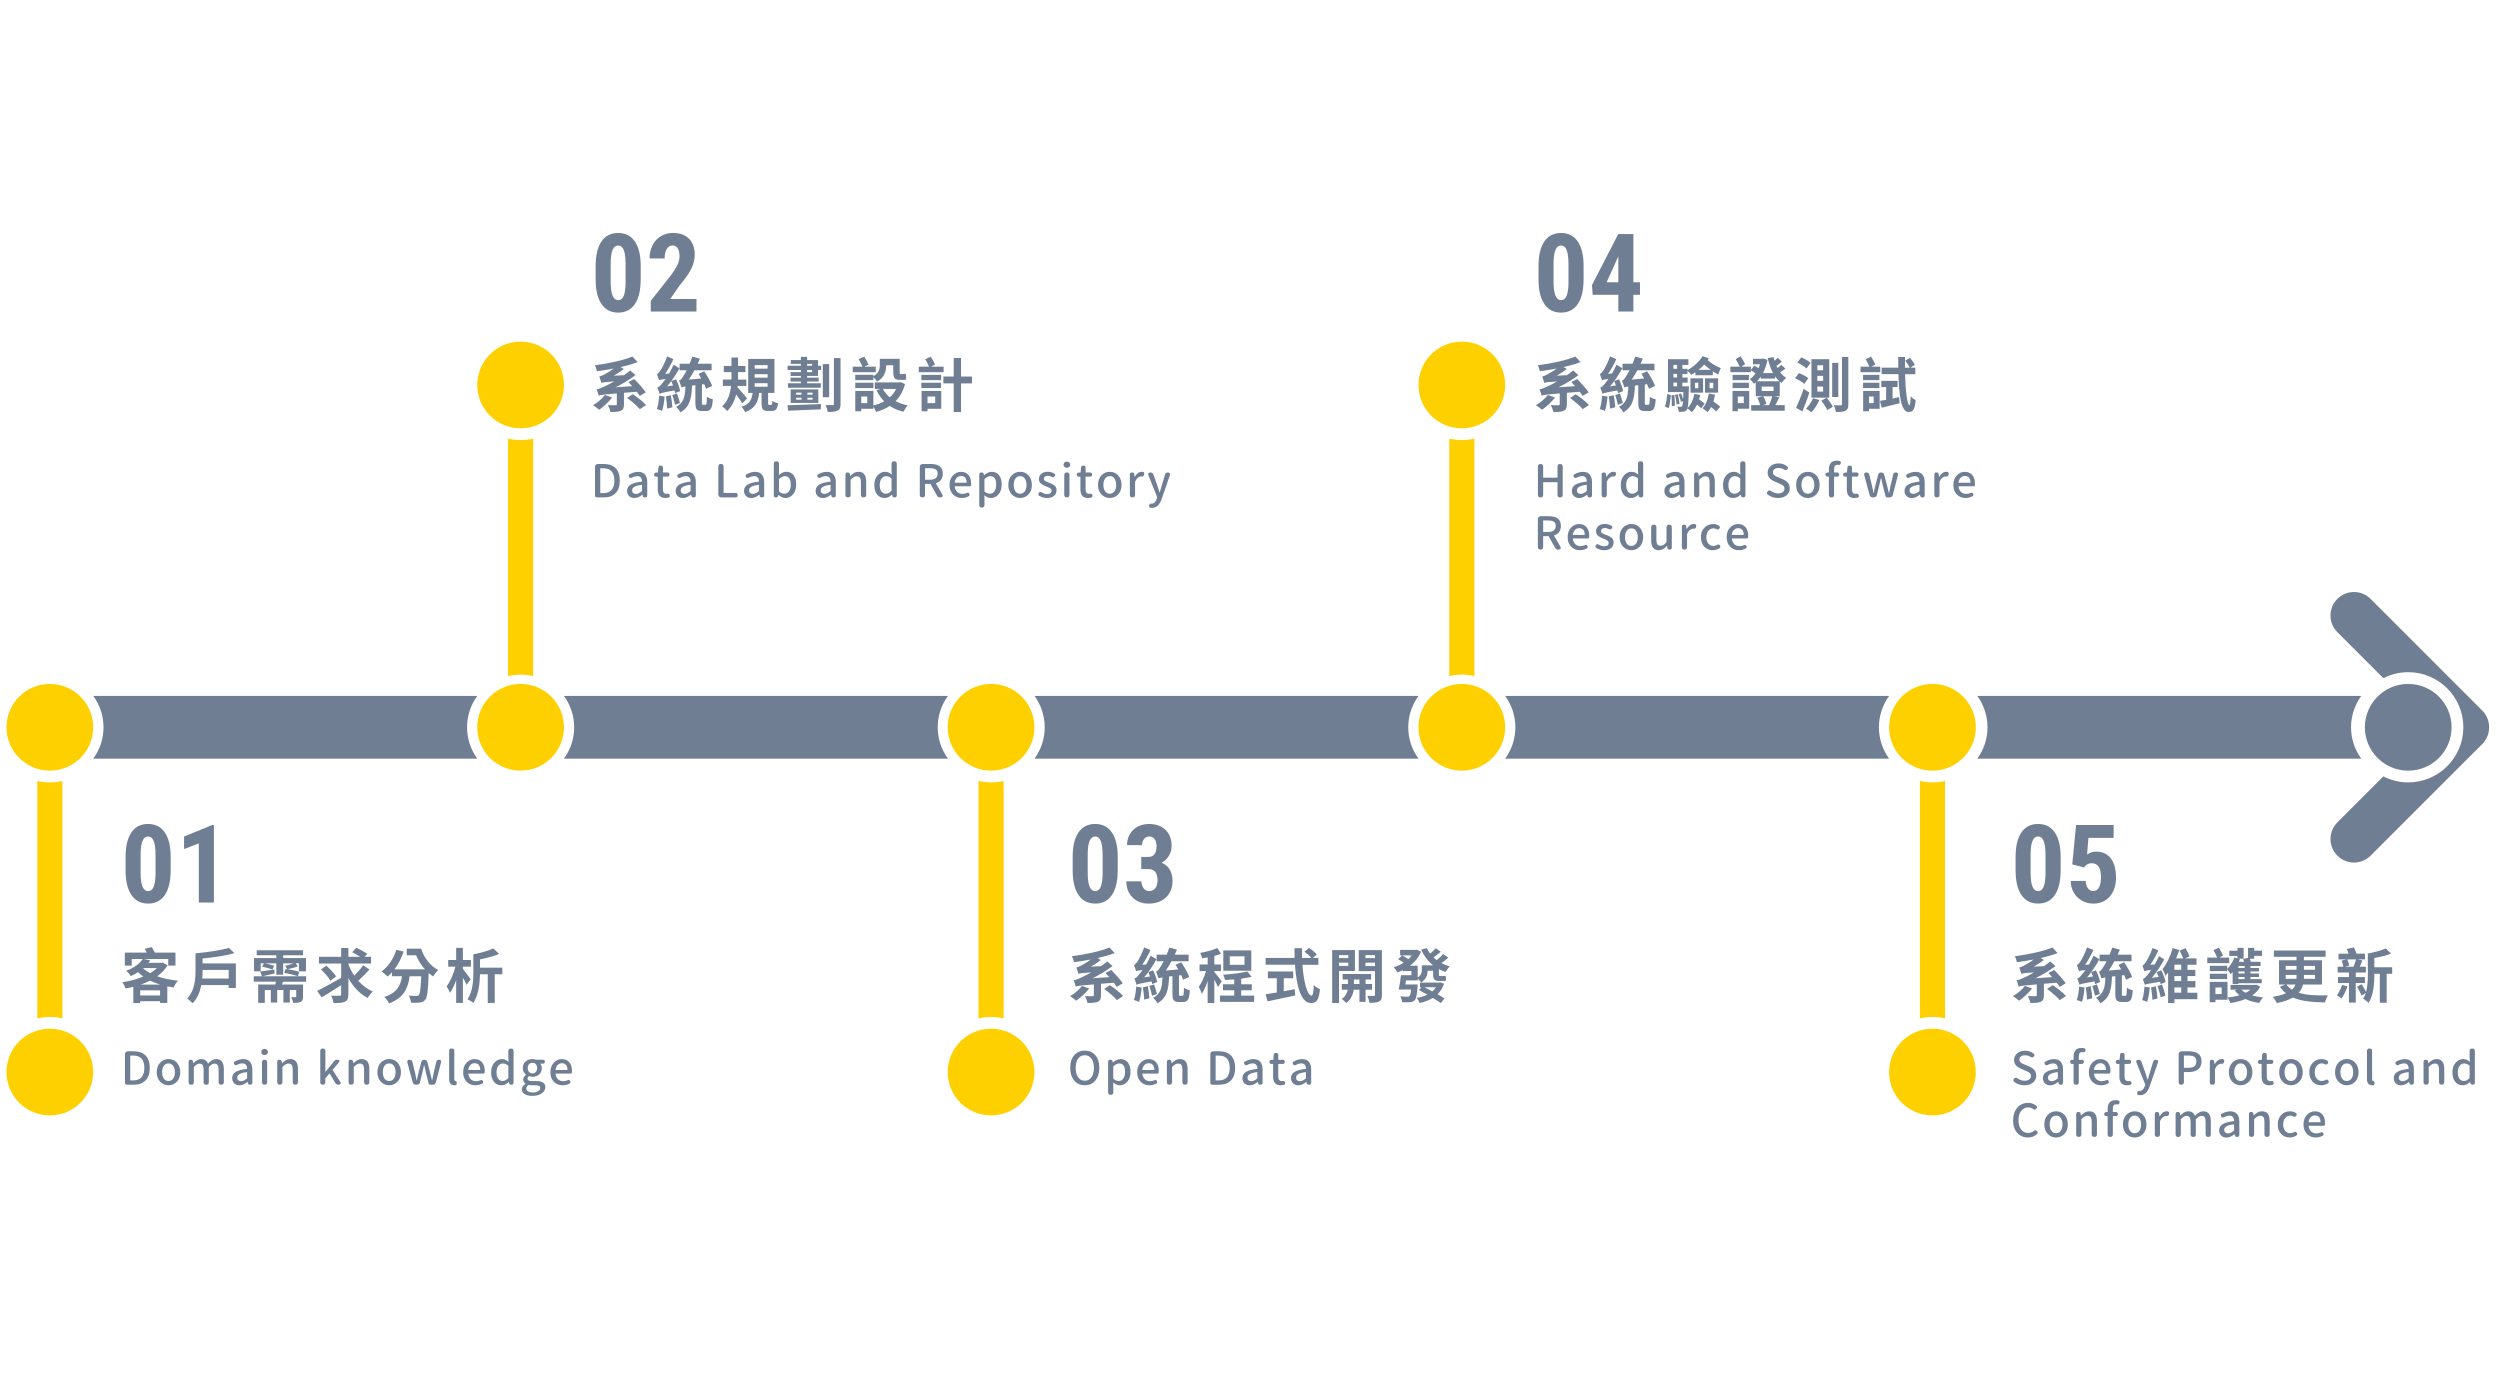 <?xml version="1.0" encoding="UTF-8"?><svg id="a" xmlns="http://www.w3.org/2000/svg" viewBox="0 0 960 530"><path d="M51.42,416.53h-2.64c-.25,0-.45-.07-.59-.21-.14-.14-.21-.34-.21-.59v-10.9c0-.34.1-.62.32-.83.21-.21.49-.31.83-.31h2.2c1.99,0,3.51.54,4.58,1.63,1.07,1.08,1.6,2.67,1.6,4.74s-.53,3.68-1.59,4.79c-1.06,1.12-2.56,1.68-4.49,1.68ZM50.01,405.34v9.54h1.18c1.38,0,2.44-.41,3.16-1.22.72-.81,1.08-2.01,1.08-3.6,0-3.14-1.41-4.72-4.24-4.72h-1.18Z" fill="#6f7e93" stroke-width="0"/><path d="M64.69,406.68c1.34,0,2.43.48,3.27,1.43.84.95,1.26,2.16,1.26,3.63s-.44,2.74-1.33,3.64c-.89.91-1.95,1.36-3.2,1.36s-2.3-.45-3.18-1.36-1.33-2.12-1.33-3.64.44-2.77,1.32-3.69c.88-.91,1.94-1.37,3.19-1.37ZM67.16,411.74c0-.96-.21-1.77-.63-2.42-.42-.65-1.03-.97-1.84-.97-.75,0-1.34.31-1.78.93-.44.62-.66,1.44-.66,2.46s.22,1.84.66,2.45,1.03.92,1.78.92,1.35-.31,1.8-.92c.45-.61.67-1.43.67-2.45Z" fill="#6f7e93" stroke-width="0"/><path d="M72.42,415.54v-7.78c0-.54.28-.82.85-.82.53,0,.82.25.87.75l.08.6h.05c1-1.07,1.99-1.6,2.96-1.6,1.31,0,2.19.59,2.64,1.77,1.1-1.18,2.15-1.77,3.13-1.77,1.96,0,2.95,1.27,2.95,3.81v5.04c0,.66-.33.99-1,.99s-1-.33-1-.99v-4.8c0-.82-.13-1.41-.39-1.77s-.66-.54-1.21-.54c-.64,0-1.36.44-2.16,1.31v5.81c0,.66-.33.99-1,.99s-1-.33-1-.99v-4.8c0-.82-.13-1.41-.38-1.77s-.66-.54-1.22-.54c-.64,0-1.36.44-2.16,1.31v5.81c0,.66-.33.99-1,.99s-.99-.33-.99-.99Z" fill="#6f7e93" stroke-width="0"/><path d="M96.9,410.75v4.96c0,.54-.28.82-.85.82-.52,0-.82-.24-.9-.73l-.07-.37h-.05c-1.02.88-2.04,1.33-3.05,1.33-.83,0-1.51-.25-2.03-.76-.53-.5-.79-1.18-.79-2.02,0-1.02.46-1.81,1.37-2.37.91-.56,2.37-.95,4.37-1.17-.02-1.4-.63-2.09-1.82-2.09-.61,0-1.31.19-2.08.58-.48.25-.84.14-1.09-.32-.24-.44-.16-.77.22-.97,1.1-.62,2.2-.94,3.29-.94,1.17,0,2.04.35,2.62,1.06s.87,1.71.87,3.01ZM94.89,414.06v-2.37c-1.37.16-2.35.41-2.93.77-.58.35-.87.81-.87,1.38,0,.44.14.77.41,1s.64.33,1.09.33c.73,0,1.49-.37,2.3-1.11Z" fill="#6f7e93" stroke-width="0"/><path d="M102.51,403.1c.24.22.37.51.37.86s-.12.64-.37.85c-.24.21-.55.32-.93.32s-.66-.11-.9-.32c-.24-.22-.36-.5-.36-.85s.12-.64.35-.86c.23-.22.54-.33.91-.33s.68.11.93.33ZM102.59,407.93v7.61c0,.66-.33.99-1,.99s-.99-.33-.99-.99v-7.61c0-.66.33-.99.99-.99s1,.33,1,.99Z" fill="#6f7e93" stroke-width="0"/><path d="M106.46,415.54v-7.78c0-.54.28-.82.85-.82.53,0,.82.25.87.75l.08.58h.05c.52-.5,1.03-.89,1.52-1.17s1.04-.42,1.64-.42c1.96,0,2.95,1.27,2.95,3.81v5.04c0,.66-.33.99-.99.99s-1.02-.33-1.02-.99v-4.8c0-.83-.13-1.42-.38-1.78-.26-.36-.67-.54-1.23-.54-.42,0-.8.1-1.14.31-.34.2-.74.54-1.21,1v5.81c0,.66-.33.99-1,.99s-.99-.33-.99-.99Z" fill="#6f7e93" stroke-width="0"/><path d="M122.98,415.55v-11.95c0-.65.32-.97.97-.97s.99.32.99.97v7.99h.05l3.39-4.17c.25-.32.58-.48,1-.48,1.06,0,1.25.4.58,1.21l-2.25,2.67,2.84,4.46c.53.83.31,1.24-.68,1.24-.49,0-.85-.2-1.09-.61l-2.23-3.73-1.62,1.87v1.5c0,.65-.33.97-.99.97s-.97-.32-.97-.97Z" fill="#6f7e93" stroke-width="0"/><path d="M133.86,415.54v-7.78c0-.54.28-.82.85-.82.53,0,.82.25.87.75l.08.58h.05c.52-.5,1.03-.89,1.52-1.17s1.04-.42,1.64-.42c1.96,0,2.95,1.27,2.95,3.81v5.04c0,.66-.33.99-.99.99s-1.02-.33-1.02-.99v-4.8c0-.83-.13-1.42-.38-1.78-.26-.36-.67-.54-1.23-.54-.42,0-.8.1-1.14.31-.34.2-.74.54-1.21,1v5.81c0,.66-.33.99-1,.99s-.99-.33-.99-.99Z" fill="#6f7e93" stroke-width="0"/><path d="M149.43,406.68c1.34,0,2.43.48,3.27,1.43.84.95,1.26,2.16,1.26,3.63s-.44,2.74-1.33,3.64c-.89.91-1.95,1.36-3.2,1.36s-2.3-.45-3.18-1.36-1.33-2.12-1.33-3.64.44-2.77,1.32-3.69c.88-.91,1.94-1.37,3.19-1.37ZM151.9,411.74c0-.96-.21-1.77-.63-2.42-.42-.65-1.03-.97-1.84-.97-.75,0-1.34.31-1.78.93-.44.62-.66,1.44-.66,2.46s.22,1.84.66,2.45,1.03.92,1.78.92,1.35-.31,1.8-.92c.45-.61.67-1.43.67-2.45Z" fill="#6f7e93" stroke-width="0"/><path d="M166.17,416.53h-.9c-.35,0-.58-.18-.68-.53l-1.07-4.22c-.18-.74-.39-1.66-.61-2.76h-.08c-.2,1.08-.41,2-.61,2.78l-.94,3.81c-.07.28-.21.51-.43.67-.22.17-.47.25-.77.25h-.39c-.3,0-.55-.08-.77-.25-.22-.16-.37-.39-.43-.67l-2.04-7.54c-.2-.75.08-1.12.85-1.12.58,0,.94.28,1.07.83l1.06,4.36c.12.61.3,1.52.53,2.72h.07c.31-1.35.52-2.26.63-2.72l1.14-4.44c.06-.24.19-.42.4-.55.21-.13.46-.2.74-.2s.51.07.72.2c.21.13.34.31.4.55l1.17,4.44c.06.25.16.68.31,1.3.15.62.26,1.09.34,1.42h.07c.02-.1.1-.49.24-1.17s.24-1.2.32-1.56l1.04-4.41c.11-.52.45-.78,1-.78.72,0,.98.35.8,1.04l-1.96,7.63c-.07.28-.21.51-.43.67-.22.17-.48.25-.77.25Z" fill="#6f7e93" stroke-width="0"/><path d="M174.45,403.62v10.76c0,.49.16.73.48.73h.05c.09-.01.17.03.24.13.07.1.11.2.14.3.1.71-.03,1.11-.39,1.17-.2.02-.37.03-.51.03-1.33,0-1.99-.82-1.99-2.47v-10.66c0-.66.33-.99.99-.99s1,.33,1,.99Z" fill="#6f7e93" stroke-width="0"/><path d="M186.14,411.25c0,.23,0,.4-.02.51s-.06.22-.14.33c-.08.11-.21.16-.38.16h-5.77c.08.91.39,1.62.92,2.15.53.52,1.21.78,2.04.78.56,0,1.1-.11,1.62-.34.45-.25.8-.15,1.04.29.2.42.12.73-.24.94-.82.45-1.71.68-2.67.68-1.34,0-2.46-.45-3.35-1.35-.89-.9-1.34-2.12-1.34-3.65s.43-2.72,1.3-3.65c.87-.94,1.89-1.4,3.07-1.4,1.25,0,2.21.41,2.9,1.23s1.02,1.93,1.02,3.33ZM179.8,410.87h4.6c0-.83-.18-1.47-.55-1.92-.37-.45-.9-.68-1.59-.68-.62,0-1.17.23-1.63.69-.46.46-.74,1.1-.83,1.92Z" fill="#6f7e93" stroke-width="0"/><path d="M197.21,403.62v12.09c0,.54-.28.82-.85.82-.52,0-.82-.24-.9-.73l-.05-.34h-.07c-.84.86-1.77,1.29-2.78,1.29-1.21,0-2.18-.44-2.89-1.33-.72-.89-1.07-2.11-1.07-3.68s.41-2.72,1.22-3.65,1.78-1.4,2.9-1.4c.51,0,.96.09,1.34.26s.79.45,1.23.83l-.09-1.58v-2.57c0-.66.34-.99,1.02-.99s.99.33.99.99ZM195.2,413.92v-4.68c-.64-.58-1.34-.87-2.11-.87-.69,0-1.27.3-1.73.91-.46.61-.69,1.42-.69,2.43,0,1.09.2,1.93.61,2.51.41.58.99.88,1.74.88s1.5-.39,2.18-1.17Z" fill="#6f7e93" stroke-width="0"/><path d="M205.85,406.94h2.64c.5,0,.75.25.75.75s-.25.75-.75.75h-1.07c.42.44.63,1.03.63,1.75,0,1.02-.34,1.83-1.02,2.42-.68.59-1.54.88-2.57.88-.43,0-.88-.1-1.35-.31-.35.32-.53.66-.53,1.02,0,.62.53.94,1.6.94h1.77c2.3,0,3.46.78,3.46,2.33,0,.95-.46,1.75-1.39,2.39-.93.64-2.14.96-3.64.96-1.19,0-2.15-.22-2.89-.66-.73-.44-1.1-1.07-1.1-1.87s.47-1.51,1.4-2.08v-.1c-.58-.34-.87-.87-.87-1.58,0-.66.35-1.25,1.06-1.77v-.07c-.83-.66-1.24-1.51-1.24-2.55s.36-1.9,1.08-2.52c.72-.62,1.6-.94,2.63-.94.47,0,.93.08,1.4.25ZM206.7,418.98c.51-.32.77-.71.77-1.17,0-.39-.15-.66-.44-.82-.3-.16-.75-.24-1.36-.24h-1.45c-.42,0-.85-.05-1.28-.14-.56.41-.83.87-.83,1.4,0,.47.23.83.69,1.1.46.27,1.09.4,1.88.4s1.46-.18,2.03-.53ZM202.63,410.14c0,.59.17,1.08.51,1.47.34.39.78.59,1.31.59s.94-.19,1.29-.56c.35-.38.52-.87.52-1.5s-.17-1.12-.51-1.49c-.34-.37-.77-.55-1.29-.55s-.96.18-1.3.54-.52.86-.52,1.5Z" fill="#6f7e93" stroke-width="0"/><path d="M219.64,411.25c0,.23,0,.4-.02.51s-.06.22-.14.33c-.08.11-.21.16-.38.16h-5.77c.08.91.39,1.62.92,2.15.53.52,1.21.78,2.04.78.56,0,1.1-.11,1.62-.34.45-.25.8-.15,1.04.29.2.42.12.73-.24.94-.82.45-1.71.68-2.67.68-1.34,0-2.46-.45-3.35-1.35-.89-.9-1.34-2.12-1.34-3.65s.43-2.72,1.3-3.65c.87-.94,1.89-1.4,3.07-1.4,1.25,0,2.21.41,2.9,1.23s1.02,1.93,1.02,3.33ZM213.31,410.87h4.6c0-.83-.18-1.47-.55-1.92-.37-.45-.9-.68-1.59-.68-.62,0-1.17.23-1.63.69-.46.46-.74,1.1-.83,1.92Z" fill="#6f7e93" stroke-width="0"/><path d="M231.92,191.01h-2.64c-.25,0-.45-.07-.59-.21-.14-.14-.21-.34-.21-.59v-10.9c0-.34.1-.62.32-.83.21-.21.49-.31.83-.31h2.2c1.99,0,3.51.54,4.58,1.63,1.07,1.08,1.6,2.67,1.6,4.74s-.53,3.68-1.59,4.79c-1.06,1.12-2.56,1.68-4.49,1.68ZM230.5,179.82v9.54h1.18c1.38,0,2.44-.41,3.16-1.22.72-.81,1.08-2.01,1.08-3.6,0-3.14-1.41-4.72-4.24-4.72h-1.18Z" fill="#6f7e93" stroke-width="0"/><path d="M248.54,185.24v4.96c0,.54-.28.82-.85.82-.52,0-.82-.24-.9-.73l-.07-.37h-.05c-1.02.88-2.04,1.33-3.05,1.33-.83,0-1.51-.25-2.03-.76-.53-.5-.79-1.18-.79-2.02,0-1.02.46-1.81,1.37-2.37.91-.56,2.37-.95,4.37-1.17-.02-1.4-.63-2.09-1.82-2.09-.61,0-1.31.19-2.08.58-.48.25-.84.14-1.09-.32-.24-.44-.16-.77.22-.97,1.1-.62,2.2-.94,3.29-.94,1.17,0,2.04.35,2.62,1.06s.87,1.71.87,3.01ZM246.53,188.54v-2.37c-1.37.16-2.35.41-2.93.77-.58.35-.87.81-.87,1.38,0,.44.14.77.41,1s.64.33,1.09.33c.73,0,1.49-.37,2.3-1.11Z" fill="#6f7e93" stroke-width="0"/><path d="M256.26,183.02h-1.7v4.87c0,1.16.47,1.74,1.4,1.74.08,0,.14,0,.19-.02.57-.14.91.06,1.04.6.11.46-.05.74-.49.87-.47.1-.87.15-1.21.15-1.94,0-2.91-1.12-2.91-3.35v-4.85h-.65c-.5,0-.75-.25-.75-.77s.24-.75.71-.78l.77-.05.15-1.87c.04-.52.34-.78.89-.78.58,0,.87.28.87.83v1.82h1.7c.53,0,.8.27.8.8s-.27.8-.8.8Z" fill="#6f7e93" stroke-width="0"/><path d="M267.19,185.24v4.96c0,.54-.28.82-.85.82-.52,0-.82-.24-.9-.73l-.07-.37h-.05c-1.02.88-2.04,1.33-3.05,1.33-.83,0-1.51-.25-2.03-.76-.53-.5-.79-1.18-.79-2.02,0-1.02.46-1.81,1.37-2.37.91-.56,2.37-.95,4.37-1.17-.02-1.4-.63-2.09-1.82-2.09-.61,0-1.31.19-2.08.58-.48.25-.84.14-1.09-.32-.24-.44-.16-.77.22-.97,1.1-.62,2.2-.94,3.29-.94,1.17,0,2.04.35,2.62,1.06s.87,1.71.87,3.01ZM265.18,188.54v-2.37c-1.37.16-2.35.41-2.93.77-.58.35-.87.81-.87,1.38,0,.44.14.77.41,1s.64.33,1.09.33c.73,0,1.49-.37,2.3-1.11Z" fill="#6f7e93" stroke-width="0"/><path d="M282.44,191.01h-5.45c-.34,0-.62-.1-.83-.32-.21-.21-.32-.49-.32-.83v-10.68c0-.68.34-1.02,1.02-1.02s1,.34,1,1.02v10.11h4.56c.58,0,.87.28.87.85s-.29.85-.87.85Z" fill="#6f7e93" stroke-width="0"/><path d="M293.44,185.24v4.96c0,.54-.28.82-.85.82-.52,0-.82-.24-.9-.73l-.07-.37h-.05c-1.02.88-2.04,1.33-3.05,1.33-.83,0-1.51-.25-2.03-.76-.53-.5-.79-1.18-.79-2.02,0-1.02.46-1.81,1.37-2.37.91-.56,2.37-.95,4.37-1.17-.02-1.4-.63-2.09-1.82-2.09-.61,0-1.31.19-2.08.58-.48.25-.84.14-1.09-.32-.24-.44-.16-.77.22-.97,1.1-.62,2.2-.94,3.29-.94,1.17,0,2.04.35,2.62,1.06s.87,1.71.87,3.01ZM291.43,188.54v-2.37c-1.37.16-2.35.41-2.93.77-.58.35-.87.81-.87,1.38,0,.44.14.77.41,1s.64.33,1.09.33c.73,0,1.49-.37,2.3-1.11Z" fill="#6f7e93" stroke-width="0"/><path d="M297.14,190.23v-12.12c0-.66.33-.99.99-.99s1,.33,1,.99v2.69l-.05,1.63c.96-.84,1.92-1.26,2.86-1.26,1.19,0,2.12.44,2.79,1.32s1,2.07,1,3.57c0,1.59-.41,2.85-1.22,3.78s-1.79,1.4-2.92,1.4c-.92,0-1.8-.4-2.64-1.21h-.05l-.09.31c-.08.45-.36.68-.85.68-.56,0-.83-.26-.83-.78ZM299.13,184.01v4.7c.66.58,1.36.87,2.09.87s1.3-.31,1.75-.93c.45-.62.68-1.47.68-2.56,0-2.16-.75-3.24-2.25-3.24-.74,0-1.5.39-2.28,1.16Z" fill="#6f7e93" stroke-width="0"/><path d="M320.95,185.24v4.96c0,.54-.28.82-.85.82-.52,0-.82-.24-.9-.73l-.07-.37h-.05c-1.02.88-2.04,1.33-3.05,1.33-.83,0-1.51-.25-2.03-.76-.53-.5-.79-1.18-.79-2.02,0-1.02.46-1.81,1.37-2.37.91-.56,2.37-.95,4.37-1.17-.02-1.4-.63-2.09-1.82-2.09-.61,0-1.31.19-2.08.58-.48.25-.84.14-1.09-.32-.24-.44-.16-.77.22-.97,1.1-.62,2.2-.94,3.29-.94,1.17,0,2.04.35,2.62,1.06s.87,1.71.87,3.01ZM318.94,188.54v-2.37c-1.37.16-2.35.41-2.93.77-.58.35-.87.81-.87,1.38,0,.44.14.77.41,1s.64.33,1.09.33c.73,0,1.49-.37,2.3-1.11Z" fill="#6f7e93" stroke-width="0"/><path d="M324.65,190.02v-7.78c0-.54.28-.82.85-.82.53,0,.82.25.87.75l.08.58h.05c.52-.5,1.03-.89,1.52-1.17s1.04-.42,1.64-.42c1.96,0,2.95,1.27,2.95,3.81v5.04c0,.66-.33.99-.99.99s-1.02-.33-1.02-.99v-4.8c0-.83-.13-1.42-.38-1.78-.26-.36-.67-.54-1.23-.54-.42,0-.8.1-1.14.31-.34.2-.74.54-1.21,1v5.81c0,.66-.33.99-1,.99s-.99-.33-.99-.99Z" fill="#6f7e93" stroke-width="0"/><path d="M344.36,178.1v12.09c0,.54-.28.82-.85.82-.52,0-.82-.24-.9-.73l-.05-.34h-.07c-.84.86-1.77,1.29-2.78,1.29-1.21,0-2.18-.44-2.89-1.33-.72-.89-1.07-2.11-1.07-3.68s.41-2.72,1.22-3.65,1.78-1.4,2.9-1.4c.51,0,.96.09,1.34.26s.79.45,1.23.83l-.09-1.58v-2.57c0-.66.34-.99,1.02-.99s.99.33.99.99ZM342.35,188.4v-4.68c-.64-.58-1.34-.87-2.11-.87-.69,0-1.27.3-1.73.91-.46.61-.69,1.42-.69,2.43,0,1.09.2,1.93.61,2.51.41.58.99.88,1.74.88s1.5-.39,2.18-1.17Z" fill="#6f7e93" stroke-width="0"/><path d="M354.34,178.17h3.06c3.09,0,4.63,1.24,4.63,3.71,0,1.9-.89,3.13-2.67,3.7l2.42,4.17c.22.37.26.68.12.91-.14.23-.42.35-.85.35h-.05c-.53,0-.93-.23-1.18-.68l-2.52-4.5h-2.08v4.17c0,.67-.33,1-1,1s-1.02-.33-1.02-1v-10.69c0-.34.1-.62.32-.83.21-.21.49-.31.83-.31ZM355.23,179.8v4.41h1.94c1.92,0,2.88-.78,2.88-2.33,0-.75-.24-1.28-.71-1.6s-1.19-.48-2.17-.48h-1.94Z" fill="#6f7e93" stroke-width="0"/><path d="M372.92,185.73c0,.23,0,.4-.02.51s-.06.22-.14.33c-.08.11-.21.16-.38.16h-5.77c.08.91.39,1.62.92,2.15.53.52,1.21.78,2.04.78.56,0,1.1-.11,1.62-.34.45-.25.8-.15,1.04.29.2.42.12.73-.24.94-.82.45-1.71.68-2.67.68-1.34,0-2.46-.45-3.35-1.35-.89-.9-1.34-2.12-1.34-3.65s.43-2.72,1.3-3.65c.87-.94,1.89-1.4,3.07-1.4,1.25,0,2.21.41,2.9,1.23s1.02,1.93,1.02,3.33ZM366.59,185.36h4.6c0-.83-.18-1.47-.55-1.92-.37-.45-.9-.68-1.59-.68-.62,0-1.17.23-1.63.69-.46.46-.74,1.1-.83,1.92Z" fill="#6f7e93" stroke-width="0"/><path d="M376.03,193.9v-11.66c0-.54.28-.82.85-.82.52,0,.82.24.89.73l.07.31h.05c1.03-.86,2.01-1.29,2.95-1.29,1.2,0,2.14.44,2.8,1.32s1,2.07,1,3.57c0,1.59-.41,2.85-1.22,3.78s-1.79,1.4-2.92,1.4c-.84,0-1.68-.36-2.52-1.07l.05,1.63v2.11c0,.66-.33.99-1,.99s-.99-.33-.99-.99ZM378.02,184.01v4.7c.67.58,1.37.87,2.09.87s1.3-.31,1.75-.93c.45-.62.68-1.47.68-2.56,0-2.16-.75-3.24-2.25-3.24-.72,0-1.48.39-2.28,1.16Z" fill="#6f7e93" stroke-width="0"/><path d="M391.71,181.17c1.34,0,2.43.48,3.27,1.43.84.95,1.26,2.16,1.26,3.63s-.44,2.74-1.33,3.64c-.89.91-1.95,1.36-3.2,1.36s-2.3-.45-3.18-1.36-1.33-2.12-1.33-3.64.44-2.77,1.32-3.69c.88-.91,1.94-1.37,3.19-1.37ZM394.18,186.22c0-.96-.21-1.77-.63-2.42-.42-.65-1.03-.97-1.84-.97-.75,0-1.34.31-1.78.93-.44.62-.66,1.44-.66,2.46s.22,1.84.66,2.45,1.03.92,1.78.92,1.35-.31,1.8-.92c.45-.61.67-1.43.67-2.45Z" fill="#6f7e93" stroke-width="0"/><path d="M405.69,188.32c0,.91-.34,1.62-1.03,2.14-.69.52-1.56.78-2.61.78s-2.04-.29-3.01-.89c-.4-.27-.45-.62-.15-1.06.31-.44.71-.5,1.21-.17.64.4,1.31.6,2.01.6.56,0,.98-.12,1.26-.36.28-.24.43-.55.43-.94,0-.19-.05-.37-.14-.53-.1-.16-.26-.31-.49-.44-.23-.14-.42-.24-.57-.31s-.4-.17-.75-.31c-.08-.03-.14-.06-.17-.07-.39-.15-.71-.29-.98-.43-.27-.14-.55-.31-.85-.54s-.53-.49-.68-.79c-.15-.31-.23-.65-.23-1.04,0-.82.31-1.49.93-2.02.62-.53,1.44-.79,2.48-.79.9,0,1.75.24,2.55.73.39.26.42.6.1,1.02-.31.41-.69.47-1.14.19-.5-.26-.99-.39-1.48-.39s-.88.11-1.14.32c-.26.22-.39.5-.39.85s.15.61.45.8c.3.19.75.4,1.35.63.1.03.18.06.24.08.44.17.79.32,1.04.43.25.12.53.29.85.52.32.23.55.5.71.83.15.32.23.7.23,1.13Z" fill="#6f7e93" stroke-width="0"/><path d="M410.59,177.58c.24.22.37.51.37.86s-.12.64-.37.85c-.24.21-.55.32-.93.32s-.66-.11-.9-.32c-.24-.22-.36-.5-.36-.85s.12-.64.35-.86c.23-.22.54-.33.91-.33s.68.11.93.33ZM410.67,182.41v7.61c0,.66-.33.99-1,.99s-.99-.33-.99-.99v-7.61c0-.66.33-.99.99-.99s1,.33,1,.99Z" fill="#6f7e93" stroke-width="0"/><path d="M418.56,183.02h-1.7v4.87c0,1.16.47,1.74,1.4,1.74.08,0,.14,0,.19-.02.57-.14.91.06,1.04.6.11.46-.05.74-.49.87-.47.1-.87.15-1.21.15-1.94,0-2.91-1.12-2.91-3.35v-4.85h-.65c-.5,0-.75-.25-.75-.77s.24-.75.71-.78l.77-.05.15-1.87c.04-.52.34-.78.89-.78.58,0,.87.28.87.83v1.82h1.7c.53,0,.8.27.8.8s-.27.8-.8.8Z" fill="#6f7e93" stroke-width="0"/><path d="M426.14,181.17c1.34,0,2.43.48,3.27,1.43.84.95,1.26,2.16,1.26,3.63s-.44,2.74-1.33,3.64c-.89.91-1.95,1.36-3.2,1.36s-2.3-.45-3.18-1.36-1.33-2.12-1.33-3.64.44-2.77,1.32-3.69c.88-.91,1.94-1.37,3.19-1.37ZM428.61,186.22c0-.96-.21-1.77-.63-2.42-.42-.65-1.03-.97-1.84-.97-.75,0-1.34.31-1.78.93-.44.62-.66,1.44-.66,2.46s.22,1.84.66,2.45,1.03.92,1.78.92,1.35-.31,1.8-.92c.45-.61.67-1.43.67-2.45Z" fill="#6f7e93" stroke-width="0"/><path d="M433.87,190.02v-7.78c0-.54.28-.82.83-.82.52,0,.81.26.87.77l.1.95h.05c.34-.62.75-1.11,1.23-1.46.48-.35.97-.52,1.48-.52.19,0,.33,0,.41.02.47.12.64.45.53.99-.12.64-.51.9-1.14.8h-.03c-.43,0-.86.17-1.28.5-.42.33-.77.85-1.06,1.56v4.99c0,.66-.33.99-1,.99s-.99-.33-.99-.99Z" fill="#6f7e93" stroke-width="0"/><path d="M449.22,182.53c-.81,2.34-1.85,5.36-3.13,9.06-.41,1.12-.9,1.98-1.48,2.56-.58.58-1.35.88-2.3.88-.05,0-.22-.02-.53-.05-.45-.09-.61-.42-.48-.97.11-.49.39-.69.83-.61h.05c.93,0,1.59-.6,1.99-1.79l.2-.66-3.34-8.34c-.31-.78-.04-1.17.8-1.17.53,0,.89.25,1.07.75l1.5,4.19c.34,1.07.63,1.96.87,2.69h.09c.35-1.32,1.03-3.61,2.04-6.88.15-.5.49-.75,1.02-.75.77,0,1.03.37.78,1.11Z" fill="#6f7e93" stroke-width="0"/><path d="M422.15,410.05c0,1.95-.49,3.56-1.48,4.81-.99,1.25-2.36,1.88-4.12,1.88-1.67,0-3.02-.6-4.04-1.81-1.03-1.21-1.54-2.84-1.54-4.88s.51-3.66,1.53-4.84c1.02-1.18,2.37-1.77,4.05-1.77s3.03.59,4.06,1.77,1.54,2.79,1.54,4.84ZM419.12,413.65c.64-.89.95-2.08.95-3.59s-.32-2.68-.96-3.55c-.64-.87-1.5-1.3-2.56-1.3s-1.92.43-2.55,1.3c-.64.87-.95,2.05-.95,3.55s.32,2.71.95,3.6,1.49,1.34,2.55,1.34,1.92-.45,2.57-1.35Z" fill="#6f7e93" stroke-width="0"/><path d="M425.51,419.42v-11.66c0-.54.28-.82.85-.82.52,0,.82.24.89.73l.07.31h.05c1.03-.86,2.01-1.29,2.95-1.29,1.2,0,2.14.44,2.8,1.32s1,2.07,1,3.57c0,1.59-.41,2.85-1.22,3.78s-1.79,1.4-2.92,1.4c-.84,0-1.68-.36-2.52-1.07l.05,1.63v2.11c0,.66-.33.99-1,.99s-.99-.33-.99-.99ZM427.5,409.53v4.7c.67.58,1.37.87,2.09.87s1.3-.31,1.75-.93c.45-.62.68-1.47.68-2.56,0-2.16-.75-3.24-2.25-3.24-.72,0-1.48.39-2.28,1.16Z" fill="#6f7e93" stroke-width="0"/><path d="M444.97,411.25c0,.23,0,.4-.02.51s-.06.22-.14.33c-.08.11-.21.16-.38.16h-5.77c.08.91.39,1.62.92,2.15.53.52,1.21.78,2.04.78.56,0,1.1-.11,1.62-.34.45-.25.8-.15,1.04.29.2.42.12.73-.24.94-.82.45-1.71.68-2.67.68-1.34,0-2.46-.45-3.35-1.35-.89-.9-1.34-2.12-1.34-3.65s.43-2.72,1.3-3.65c.87-.94,1.89-1.4,3.07-1.4,1.25,0,2.21.41,2.9,1.23s1.02,1.93,1.02,3.33ZM438.64,410.87h4.6c0-.83-.18-1.47-.55-1.92-.37-.45-.9-.68-1.59-.68-.62,0-1.17.23-1.63.69-.46.46-.74,1.1-.83,1.92Z" fill="#6f7e93" stroke-width="0"/><path d="M448.08,415.54v-7.78c0-.54.28-.82.85-.82.53,0,.82.25.87.75l.08.58h.05c.52-.5,1.03-.89,1.52-1.17s1.04-.42,1.64-.42c1.96,0,2.95,1.27,2.95,3.81v5.04c0,.66-.33.99-.99.99s-1.02-.33-1.02-.99v-4.8c0-.83-.13-1.42-.38-1.78-.26-.36-.67-.54-1.23-.54-.42,0-.8.1-1.14.31-.34.2-.74.54-1.21,1v5.81c0,.66-.33.99-1,.99s-.99-.33-.99-.99Z" fill="#6f7e93" stroke-width="0"/><path d="M468.21,416.53h-2.64c-.25,0-.45-.07-.59-.21-.14-.14-.21-.34-.21-.59v-10.9c0-.34.1-.62.32-.83.21-.21.49-.31.83-.31h2.2c1.99,0,3.51.54,4.58,1.63,1.07,1.08,1.6,2.67,1.6,4.74s-.53,3.68-1.59,4.79c-1.06,1.12-2.56,1.68-4.49,1.68ZM466.8,405.34v9.54h1.18c1.38,0,2.44-.41,3.16-1.22.72-.81,1.08-2.01,1.08-3.6,0-3.14-1.41-4.72-4.24-4.72h-1.18Z" fill="#6f7e93" stroke-width="0"/><path d="M484.83,410.75v4.96c0,.54-.28.82-.85.82-.52,0-.82-.24-.9-.73l-.07-.37h-.05c-1.02.88-2.04,1.33-3.05,1.33-.83,0-1.51-.25-2.03-.76-.53-.5-.79-1.18-.79-2.02,0-1.02.46-1.81,1.37-2.37.91-.56,2.37-.95,4.37-1.17-.02-1.4-.63-2.09-1.82-2.09-.61,0-1.31.19-2.08.58-.48.25-.84.14-1.09-.32-.24-.44-.16-.77.22-.97,1.1-.62,2.2-.94,3.29-.94,1.17,0,2.04.35,2.62,1.06s.87,1.71.87,3.01ZM482.82,414.06v-2.37c-1.37.16-2.35.41-2.93.77-.58.35-.87.81-.87,1.38,0,.44.14.77.41,1s.64.33,1.09.33c.73,0,1.49-.37,2.3-1.11Z" fill="#6f7e93" stroke-width="0"/><path d="M492.55,408.54h-1.7v4.87c0,1.16.47,1.74,1.4,1.74.08,0,.14,0,.19-.02.57-.14.91.06,1.04.6.11.46-.05.74-.49.87-.47.1-.87.15-1.21.15-1.94,0-2.91-1.12-2.91-3.35v-4.85h-.65c-.5,0-.75-.25-.75-.77s.24-.75.71-.78l.77-.05.15-1.87c.04-.52.34-.78.89-.78.58,0,.87.28.87.83v1.82h1.7c.53,0,.8.27.8.8s-.27.8-.8.8Z" fill="#6f7e93" stroke-width="0"/><path d="M503.49,410.75v4.96c0,.54-.28.82-.85.82-.52,0-.82-.24-.9-.73l-.07-.37h-.05c-1.02.88-2.04,1.33-3.05,1.33-.83,0-1.51-.25-2.03-.76-.53-.5-.79-1.18-.79-2.02,0-1.02.46-1.81,1.37-2.37.91-.56,2.37-.95,4.37-1.17-.02-1.4-.63-2.09-1.82-2.09-.61,0-1.31.19-2.08.58-.48.25-.84.14-1.09-.32-.24-.44-.16-.77.22-.97,1.1-.62,2.2-.94,3.29-.94,1.17,0,2.04.35,2.62,1.06s.87,1.71.87,3.01ZM501.48,414.06v-2.37c-1.37.16-2.35.41-2.93.77-.58.35-.87.81-.87,1.38,0,.44.14.77.41,1s.64.33,1.09.33c.73,0,1.49-.37,2.3-1.11Z" fill="#6f7e93" stroke-width="0"/><path d="M598.08,185.17h-5.5v4.84c0,.67-.33,1-1,1s-1.02-.33-1.02-1v-10.81c0-.68.34-1.02,1.02-1.02s1,.34,1,1.02v4.22h5.5v-4.22c0-.68.33-1.02,1-1.02s1,.34,1,1.02v10.81c0,.67-.33,1-1,1s-1-.33-1-1v-4.84Z" fill="#6f7e93" stroke-width="0"/><path d="M611.33,185.24v4.96c0,.54-.28.82-.85.82-.52,0-.82-.24-.9-.73l-.07-.37h-.05c-1.02.88-2.04,1.33-3.05,1.33-.83,0-1.51-.25-2.03-.76-.53-.5-.79-1.18-.79-2.02,0-1.02.46-1.81,1.37-2.37.91-.56,2.37-.95,4.37-1.17-.02-1.4-.63-2.09-1.82-2.09-.61,0-1.31.19-2.08.58-.48.25-.84.14-1.09-.32-.24-.44-.16-.77.22-.97,1.1-.62,2.2-.94,3.29-.94,1.17,0,2.04.35,2.62,1.06s.87,1.71.87,3.01ZM609.32,188.54v-2.37c-1.37.16-2.35.41-2.93.77-.58.35-.87.81-.87,1.38,0,.44.14.77.41,1s.64.33,1.09.33c.73,0,1.49-.37,2.3-1.11Z" fill="#6f7e93" stroke-width="0"/><path d="M615.03,190.02v-7.78c0-.54.28-.82.83-.82.52,0,.81.26.87.77l.1.95h.05c.34-.62.75-1.11,1.23-1.46.48-.35.97-.52,1.48-.52.19,0,.33,0,.41.02.47.12.64.45.53.99-.12.64-.51.9-1.14.8h-.03c-.43,0-.86.17-1.28.5-.42.33-.77.85-1.06,1.56v4.99c0,.66-.33.99-1,.99s-.99-.33-.99-.99Z" fill="#6f7e93" stroke-width="0"/><path d="M630.99,178.1v12.09c0,.54-.28.82-.85.82-.52,0-.82-.24-.9-.73l-.05-.34h-.07c-.84.86-1.77,1.29-2.78,1.29-1.21,0-2.18-.44-2.89-1.33-.72-.89-1.07-2.11-1.07-3.68s.41-2.72,1.22-3.65,1.78-1.4,2.9-1.4c.51,0,.96.09,1.34.26s.79.45,1.23.83l-.09-1.58v-2.57c0-.66.34-.99,1.02-.99s.99.33.99.99ZM628.98,188.4v-4.68c-.64-.58-1.34-.87-2.11-.87-.69,0-1.27.3-1.73.91-.46.61-.69,1.42-.69,2.43,0,1.09.2,1.93.61,2.51.41.58.99.88,1.74.88s1.5-.39,2.18-1.17Z" fill="#6f7e93" stroke-width="0"/><path d="M646.85,185.24v4.96c0,.54-.28.82-.85.82-.52,0-.82-.24-.9-.73l-.07-.37h-.05c-1.02.88-2.04,1.33-3.05,1.33-.83,0-1.51-.25-2.03-.76-.53-.5-.79-1.18-.79-2.02,0-1.02.46-1.81,1.37-2.37.91-.56,2.37-.95,4.37-1.17-.02-1.4-.63-2.09-1.82-2.09-.61,0-1.31.19-2.08.58-.48.25-.84.14-1.09-.32-.24-.44-.16-.77.22-.97,1.1-.62,2.2-.94,3.29-.94,1.17,0,2.04.35,2.62,1.06s.87,1.71.87,3.01ZM644.84,188.54v-2.37c-1.37.16-2.35.41-2.93.77-.58.35-.87.81-.87,1.38,0,.44.14.77.41,1s.64.33,1.09.33c.73,0,1.49-.37,2.3-1.11Z" fill="#6f7e93" stroke-width="0"/><path d="M650.54,190.02v-7.78c0-.54.28-.82.85-.82.53,0,.82.25.87.75l.08.58h.05c.52-.5,1.03-.89,1.52-1.17s1.04-.42,1.64-.42c1.96,0,2.95,1.27,2.95,3.81v5.04c0,.66-.33.99-.99.99s-1.02-.33-1.02-.99v-4.8c0-.83-.13-1.42-.38-1.78-.26-.36-.67-.54-1.23-.54-.42,0-.8.1-1.14.31-.34.2-.74.54-1.21,1v5.81c0,.66-.33.99-1,.99s-.99-.33-.99-.99Z" fill="#6f7e93" stroke-width="0"/><path d="M670.25,178.1v12.09c0,.54-.28.82-.85.82-.52,0-.82-.24-.9-.73l-.05-.34h-.07c-.84.86-1.77,1.29-2.78,1.29-1.21,0-2.18-.44-2.89-1.33-.72-.89-1.07-2.11-1.07-3.68s.41-2.72,1.22-3.65,1.78-1.4,2.9-1.4c.51,0,.96.09,1.34.26s.79.45,1.23.83l-.09-1.58v-2.57c0-.66.34-.99,1.02-.99s.99.33.99.99ZM668.24,188.4v-4.68c-.64-.58-1.34-.87-2.11-.87-.69,0-1.27.3-1.73.91-.46.61-.69,1.42-.69,2.43,0,1.09.2,1.93.61,2.51.41.58.99.88,1.74.88s1.5-.39,2.18-1.17Z" fill="#6f7e93" stroke-width="0"/><path d="M687.28,187.5c0,1.14-.43,2.04-1.29,2.72-.86.68-1.94,1.01-3.24,1.01-1.46,0-2.77-.43-3.92-1.29-.43-.4-.46-.81-.08-1.24.42-.49.89-.52,1.4-.09.85.58,1.73.87,2.64.87.76,0,1.36-.17,1.79-.5.43-.33.65-.77.65-1.32,0-.28-.04-.53-.13-.72-.08-.2-.25-.38-.49-.55-.24-.17-.43-.29-.59-.37-.15-.08-.44-.21-.86-.39l-1.79-.77c-1.74-.74-2.61-1.86-2.61-3.37,0-1.01.4-1.85,1.2-2.53.8-.67,1.81-1.01,3.02-1.01s2.32.37,3.29,1.12c.4.31.43.68.08,1.11-.36.43-.78.48-1.24.14-.66-.41-1.37-.61-2.13-.61-.66,0-1.18.15-1.58.45s-.59.71-.59,1.22c0,.26.05.49.15.69.1.2.28.38.53.54.25.16.45.28.6.36.15.07.42.18.79.33l1.75.75c.84.36,1.49.81,1.94,1.34.45.53.68,1.24.68,2.13Z" fill="#6f7e93" stroke-width="0"/><path d="M694.22,181.17c1.34,0,2.43.48,3.27,1.43.84.95,1.26,2.16,1.26,3.63s-.44,2.74-1.33,3.64c-.89.91-1.95,1.36-3.2,1.36s-2.3-.45-3.18-1.36-1.33-2.12-1.33-3.64.44-2.77,1.32-3.69c.88-.91,1.94-1.37,3.19-1.37ZM696.69,186.22c0-.96-.21-1.77-.63-2.42-.42-.65-1.03-.97-1.84-.97-.75,0-1.34.31-1.78.93-.44.62-.66,1.44-.66,2.46s.22,1.84.66,2.45,1.03.92,1.78.92,1.35-.31,1.8-.92c.45-.61.67-1.43.67-2.45Z" fill="#6f7e93" stroke-width="0"/><path d="M702.29,190.02v-7h-.56c-.5,0-.75-.25-.75-.77s.24-.75.72-.78l.6-.05v-1.21c0-1.03.25-1.84.74-2.43.49-.59,1.26-.89,2.29-.89.39,0,.75.05,1.09.14.4.12.54.42.43.87-.14.56-.49.75-1.06.6-.06-.01-.13-.02-.22-.02-.85,0-1.28.57-1.28,1.72v1.23h1.14c.53,0,.8.27.8.8s-.27.8-.8.8h-1.14v7c0,.66-.33.99-.99.99s-1-.33-1-.99Z" fill="#6f7e93" stroke-width="0"/><path d="M712.85,183.02h-1.7v4.87c0,1.16.47,1.74,1.4,1.74.08,0,.14,0,.19-.02.57-.14.91.06,1.04.6.11.46-.05.74-.49.87-.47.1-.87.15-1.21.15-1.94,0-2.91-1.12-2.91-3.35v-4.85h-.65c-.5,0-.75-.25-.75-.77s.24-.75.71-.78l.77-.05.15-1.87c.04-.52.34-.78.89-.78.58,0,.87.28.87.83v1.82h1.7c.53,0,.8.27.8.8s-.27.8-.8.8Z" fill="#6f7e93" stroke-width="0"/><path d="M725.61,191.01h-.9c-.35,0-.58-.18-.68-.53l-1.07-4.22c-.18-.74-.39-1.66-.61-2.76h-.08c-.2,1.08-.41,2-.61,2.78l-.94,3.81c-.07.28-.21.51-.43.67-.22.17-.47.25-.77.25h-.39c-.3,0-.55-.08-.77-.25-.22-.16-.37-.39-.43-.67l-2.04-7.54c-.2-.75.08-1.12.85-1.12.58,0,.94.28,1.07.83l1.06,4.36c.12.61.3,1.52.53,2.72h.07c.31-1.35.52-2.26.63-2.72l1.14-4.44c.06-.24.19-.42.4-.55.21-.13.46-.2.74-.2s.51.07.72.2c.21.13.34.31.4.55l1.17,4.44c.06.25.16.68.31,1.3.15.62.26,1.09.34,1.42h.07c.02-.1.1-.49.24-1.17s.24-1.2.32-1.56l1.04-4.41c.11-.52.45-.78,1-.78.72,0,.98.35.8,1.04l-1.96,7.63c-.07.28-.21.51-.43.67-.22.17-.48.25-.77.25Z" fill="#6f7e93" stroke-width="0"/><path d="M739.08,185.24v4.96c0,.54-.28.82-.85.82-.52,0-.82-.24-.9-.73l-.07-.37h-.05c-1.02.88-2.04,1.33-3.05,1.33-.83,0-1.51-.25-2.03-.76-.53-.5-.79-1.18-.79-2.02,0-1.02.46-1.81,1.37-2.37.91-.56,2.37-.95,4.37-1.17-.02-1.4-.63-2.09-1.82-2.09-.61,0-1.31.19-2.08.58-.48.25-.84.14-1.09-.32-.24-.44-.16-.77.22-.97,1.1-.62,2.2-.94,3.29-.94,1.17,0,2.04.35,2.62,1.06s.87,1.71.87,3.01ZM737.07,188.54v-2.37c-1.37.16-2.35.41-2.93.77-.58.35-.87.81-.87,1.38,0,.44.14.77.41,1s.64.33,1.09.33c.73,0,1.49-.37,2.3-1.11Z" fill="#6f7e93" stroke-width="0"/><path d="M742.78,190.02v-7.78c0-.54.28-.82.83-.82.52,0,.81.26.87.77l.1.95h.05c.34-.62.75-1.11,1.23-1.46.48-.35.97-.52,1.48-.52.19,0,.33,0,.41.02.47.12.64.45.53.99-.12.64-.51.9-1.14.8h-.03c-.43,0-.86.17-1.28.5-.42.33-.77.85-1.06,1.56v4.99c0,.66-.33.99-1,.99s-.99-.33-.99-.99Z" fill="#6f7e93" stroke-width="0"/><path d="M758.38,185.73c0,.23,0,.4-.02.51s-.06.22-.14.33c-.08.11-.21.16-.38.16h-5.77c.08.91.39,1.62.92,2.15.53.52,1.21.78,2.04.78.56,0,1.1-.11,1.62-.34.45-.25.8-.15,1.04.29.2.42.12.73-.24.94-.82.45-1.71.68-2.67.68-1.34,0-2.46-.45-3.35-1.35-.89-.9-1.34-2.12-1.34-3.65s.43-2.72,1.3-3.65c.87-.94,1.89-1.4,3.07-1.4,1.25,0,2.21.41,2.9,1.23s1.02,1.93,1.02,3.33ZM752.05,185.36h4.6c0-.83-.18-1.47-.55-1.92-.37-.45-.9-.68-1.59-.68-.62,0-1.17.23-1.63.69-.46.46-.74,1.1-.83,1.92Z" fill="#6f7e93" stroke-width="0"/><path d="M591.69,198.22h3.06c3.09,0,4.63,1.24,4.63,3.71,0,1.9-.89,3.13-2.67,3.7l2.42,4.17c.22.37.26.68.12.91-.14.23-.42.35-.85.35h-.05c-.53,0-.93-.23-1.18-.68l-2.52-4.5h-2.08v4.17c0,.67-.33,1-1,1s-1.02-.33-1.02-1v-10.69c0-.34.1-.62.32-.83.21-.21.49-.31.83-.31ZM592.58,199.86v4.41h1.94c1.92,0,2.88-.78,2.88-2.33,0-.75-.24-1.28-.71-1.6s-1.19-.48-2.17-.48h-1.94Z" fill="#6f7e93" stroke-width="0"/><path d="M610.27,205.78c0,.23,0,.4-.02.51s-.06.22-.14.33c-.08.11-.21.16-.38.16h-5.77c.08.91.39,1.62.92,2.15.53.52,1.21.78,2.04.78.56,0,1.1-.11,1.62-.34.45-.25.8-.15,1.04.29.2.42.12.73-.24.94-.82.45-1.71.68-2.67.68-1.34,0-2.46-.45-3.35-1.35-.89-.9-1.34-2.12-1.34-3.65s.43-2.72,1.3-3.65c.87-.94,1.89-1.4,3.07-1.4,1.25,0,2.21.41,2.9,1.23s1.02,1.93,1.02,3.33ZM603.94,205.41h4.6c0-.83-.18-1.47-.55-1.92-.37-.45-.9-.68-1.59-.68-.62,0-1.17.23-1.63.69-.46.46-.74,1.1-.83,1.92Z" fill="#6f7e93" stroke-width="0"/><path d="M619.62,208.37c0,.91-.34,1.62-1.03,2.14-.69.52-1.56.78-2.61.78s-2.04-.29-3.01-.89c-.4-.27-.45-.62-.15-1.06.31-.44.71-.5,1.21-.17.64.4,1.31.6,2.01.6.56,0,.98-.12,1.26-.36.28-.24.43-.55.43-.94,0-.19-.05-.37-.14-.53-.1-.16-.26-.31-.49-.44-.23-.14-.42-.24-.57-.31s-.4-.17-.75-.31c-.08-.03-.14-.06-.17-.07-.39-.15-.71-.29-.98-.43-.27-.14-.55-.31-.85-.54s-.53-.49-.68-.79c-.15-.31-.23-.65-.23-1.04,0-.82.31-1.49.93-2.02.62-.53,1.44-.79,2.48-.79.9,0,1.75.24,2.55.73.39.26.42.6.1,1.02-.31.41-.69.47-1.14.19-.5-.26-.99-.39-1.48-.39s-.88.11-1.14.32c-.26.22-.39.5-.39.85s.15.61.45.8c.3.19.75.4,1.35.63.1.03.18.06.24.08.44.17.79.32,1.04.43.25.12.53.29.85.52.32.23.55.5.71.83.15.32.23.7.23,1.13Z" fill="#6f7e93" stroke-width="0"/><path d="M626.44,201.22c1.34,0,2.43.48,3.27,1.43.84.95,1.26,2.16,1.26,3.63s-.44,2.74-1.33,3.64c-.89.91-1.95,1.36-3.2,1.36s-2.3-.45-3.18-1.36-1.33-2.12-1.33-3.64.44-2.77,1.32-3.69c.88-.91,1.94-1.37,3.19-1.37ZM628.91,206.28c0-.96-.21-1.77-.63-2.42-.42-.65-1.03-.97-1.84-.97-.75,0-1.34.31-1.78.93-.44.62-.66,1.44-.66,2.46s.22,1.84.66,2.45,1.03.92,1.78.92,1.35-.31,1.8-.92c.45-.61.67-1.43.67-2.45Z" fill="#6f7e93" stroke-width="0"/><path d="M641.97,202.46v7.78c0,.54-.28.82-.85.82-.53,0-.83-.26-.89-.77l-.07-.68h-.05c-.97,1.11-2.01,1.67-3.13,1.67-1.95,0-2.93-1.26-2.93-3.78v-5.04c0-.66.33-.99,1-.99s1,.33,1,.99v4.8c0,.83.12,1.42.37,1.77.25.35.66.53,1.23.53.43,0,.82-.11,1.17-.33.35-.22.72-.59,1.13-1.1v-5.67c0-.66.33-.99,1-.99s1,.33,1,.99Z" fill="#6f7e93" stroke-width="0"/><path d="M645.84,210.07v-7.78c0-.54.28-.82.83-.82.52,0,.81.26.87.77l.1.95h.05c.34-.62.75-1.11,1.23-1.46.48-.35.97-.52,1.48-.52.19,0,.33,0,.41.02.47.12.64.45.53.99-.12.64-.51.9-1.14.8h-.03c-.43,0-.86.17-1.28.5-.42.33-.77.85-1.06,1.56v4.99c0,.66-.33.99-1,.99s-.99-.33-.99-.99Z" fill="#6f7e93" stroke-width="0"/><path d="M653.15,206.28c0-1.48.44-2.69,1.33-3.63.89-.95,2.03-1.42,3.42-1.42.83,0,1.57.22,2.21.66.39.28.43.64.12,1.07-.34.45-.77.5-1.28.15-.32-.15-.64-.22-.97-.22-.81,0-1.47.31-1.98.94-.52.62-.77,1.44-.77,2.45s.25,1.83.75,2.44c.5.62,1.15.93,1.96.93.45,0,.92-.12,1.4-.38.47-.33.85-.25,1.14.24.25.41.19.75-.19,1.02-.79.5-1.65.75-2.55.75-1.34,0-2.44-.45-3.29-1.35-.86-.9-1.29-2.12-1.29-3.66Z" fill="#6f7e93" stroke-width="0"/><path d="M671.32,205.78c0,.23,0,.4-.02.51s-.06.22-.14.33c-.08.11-.21.16-.38.16h-5.77c.08.91.39,1.62.92,2.15.53.52,1.21.78,2.04.78.56,0,1.1-.11,1.62-.34.45-.25.8-.15,1.04.29.2.42.12.73-.24.94-.82.45-1.71.68-2.67.68-1.34,0-2.46-.45-3.35-1.35-.89-.9-1.34-2.12-1.34-3.65s.43-2.72,1.3-3.65c.87-.94,1.89-1.4,3.07-1.4,1.25,0,2.21.41,2.9,1.23s1.02,1.93,1.02,3.33ZM664.99,205.41h4.6c0-.83-.18-1.47-.55-1.92-.37-.45-.9-.68-1.59-.68-.62,0-1.17.23-1.63.69-.46.46-.74,1.1-.83,1.92Z" fill="#6f7e93" stroke-width="0"/><path d="M781.92,413.02c0,1.14-.43,2.04-1.29,2.72-.86.68-1.94,1.01-3.24,1.01-1.46,0-2.77-.43-3.92-1.29-.43-.4-.46-.81-.08-1.24.42-.49.89-.52,1.4-.09.85.58,1.73.87,2.64.87.76,0,1.36-.17,1.79-.5.43-.33.65-.77.65-1.32,0-.28-.04-.53-.13-.72-.08-.2-.25-.38-.49-.55-.24-.17-.43-.29-.59-.37-.15-.08-.44-.21-.86-.39l-1.79-.77c-1.74-.74-2.61-1.86-2.61-3.37,0-1.01.4-1.85,1.2-2.53.8-.67,1.81-1.01,3.02-1.01s2.32.37,3.29,1.12c.4.31.43.68.08,1.11-.36.43-.78.48-1.24.14-.66-.41-1.37-.61-2.13-.61-.66,0-1.18.15-1.58.45s-.59.71-.59,1.22c0,.26.05.49.15.69.1.2.28.38.53.54.25.16.45.28.6.36.15.07.42.18.79.33l1.75.75c.84.36,1.49.81,1.94,1.34.45.53.68,1.24.68,2.13Z" fill="#6f7e93" stroke-width="0"/><path d="M792.21,410.75v4.96c0,.54-.28.82-.85.82-.52,0-.82-.24-.9-.73l-.07-.37h-.05c-1.02.88-2.04,1.33-3.05,1.33-.83,0-1.51-.25-2.03-.76-.53-.5-.79-1.18-.79-2.02,0-1.02.46-1.81,1.37-2.37.91-.56,2.37-.95,4.37-1.17-.02-1.4-.63-2.09-1.82-2.09-.61,0-1.31.19-2.08.58-.48.25-.84.14-1.09-.32-.24-.44-.16-.77.22-.97,1.1-.62,2.2-.94,3.29-.94,1.17,0,2.04.35,2.62,1.06s.87,1.71.87,3.01ZM790.2,414.06v-2.37c-1.37.16-2.35.41-2.93.77-.58.35-.87.81-.87,1.38,0,.44.14.77.41,1s.64.33,1.09.33c.73,0,1.49-.37,2.3-1.11Z" fill="#6f7e93" stroke-width="0"/><path d="M796.25,415.54v-7h-.56c-.5,0-.75-.25-.75-.77s.24-.75.72-.78l.6-.05v-1.21c0-1.03.25-1.84.74-2.43.49-.59,1.26-.89,2.29-.89.39,0,.75.05,1.09.14.4.12.54.42.43.87-.14.56-.49.75-1.06.6-.06-.01-.13-.02-.22-.02-.85,0-1.28.57-1.28,1.72v1.23h1.14c.53,0,.8.27.8.8s-.27.8-.8.8h-1.14v7c0,.66-.33.99-.99.99s-1-.33-1-.99Z" fill="#6f7e93" stroke-width="0"/><path d="M810.41,411.25c0,.23,0,.4-.02.51s-.06.22-.14.33c-.08.11-.21.16-.38.16h-5.77c.08.91.39,1.62.92,2.15.53.52,1.21.78,2.04.78.56,0,1.1-.11,1.62-.34.45-.25.8-.15,1.04.29.2.42.12.73-.24.94-.82.45-1.71.68-2.67.68-1.34,0-2.46-.45-3.35-1.35-.89-.9-1.34-2.12-1.34-3.65s.43-2.72,1.3-3.65c.87-.94,1.89-1.4,3.07-1.4,1.25,0,2.21.41,2.9,1.23s1.02,1.93,1.02,3.33ZM804.07,410.87h4.6c0-.83-.18-1.47-.55-1.92-.37-.45-.9-.68-1.59-.68-.62,0-1.17.23-1.63.69-.46.46-.74,1.1-.83,1.92Z" fill="#6f7e93" stroke-width="0"/><path d="M817.53,408.54h-1.7v4.87c0,1.16.47,1.74,1.4,1.74.08,0,.14,0,.19-.02.57-.14.91.06,1.04.6.11.46-.05.74-.49.87-.47.1-.87.15-1.21.15-1.94,0-2.91-1.12-2.91-3.35v-4.85h-.65c-.5,0-.75-.25-.75-.77s.24-.75.71-.78l.77-.05.15-1.87c.04-.52.34-.78.89-.78.58,0,.87.28.87.83v1.82h1.7c.53,0,.8.27.8.8s-.27.8-.8.8Z" fill="#6f7e93" stroke-width="0"/><path d="M828.63,408.05c-.81,2.34-1.85,5.36-3.13,9.06-.41,1.12-.9,1.98-1.48,2.56-.58.58-1.35.88-2.3.88-.05,0-.22-.02-.53-.05-.45-.09-.61-.42-.48-.97.11-.49.39-.69.83-.61h.05c.93,0,1.59-.6,1.99-1.79l.2-.66-3.34-8.34c-.31-.78-.04-1.17.8-1.17.53,0,.89.25,1.07.75l1.5,4.19c.34,1.07.63,1.96.87,2.69h.09c.35-1.32,1.03-3.61,2.04-6.88.15-.5.49-.75,1.02-.75.77,0,1.03.37.78,1.11Z" fill="#6f7e93" stroke-width="0"/><path d="M837.73,403.69h2.76c3.26,0,4.89,1.29,4.89,3.88,0,1.35-.44,2.37-1.31,3.06-.87.69-2.04,1.03-3.51,1.03h-1.94v3.87c0,.67-.33,1-1,1s-1.02-.33-1.02-1v-10.69c0-.34.1-.62.32-.83.21-.21.49-.31.83-.31ZM838.62,405.32v4.72h1.75c1.03,0,1.8-.2,2.29-.6.49-.4.74-1.02.74-1.87s-.26-1.4-.77-1.74c-.51-.34-1.29-.51-2.35-.51h-1.67Z" fill="#6f7e93" stroke-width="0"/><path d="M848.57,415.54v-7.78c0-.54.28-.82.83-.82.52,0,.81.26.87.77l.1.95h.05c.34-.62.75-1.11,1.23-1.46.48-.35.97-.52,1.48-.52.19,0,.33,0,.41.02.47.12.64.45.53.99-.12.64-.51.9-1.14.8h-.03c-.43,0-.86.17-1.28.5-.42.33-.77.85-1.06,1.56v4.99c0,.66-.33.99-1,.99s-.99-.33-.99-.99Z" fill="#6f7e93" stroke-width="0"/><path d="M860.39,406.68c1.34,0,2.43.48,3.27,1.43.84.95,1.26,2.16,1.26,3.63s-.44,2.74-1.33,3.64c-.89.91-1.95,1.36-3.2,1.36s-2.3-.45-3.18-1.36-1.33-2.12-1.33-3.64.44-2.77,1.32-3.69c.88-.91,1.94-1.37,3.19-1.37ZM862.85,411.74c0-.96-.21-1.77-.63-2.42-.42-.65-1.03-.97-1.84-.97-.75,0-1.34.31-1.78.93-.44.62-.66,1.44-.66,2.46s.22,1.84.66,2.45,1.03.92,1.78.92,1.35-.31,1.8-.92c.45-.61.67-1.43.67-2.45Z" fill="#6f7e93" stroke-width="0"/><path d="M872.14,408.54h-1.7v4.87c0,1.16.47,1.74,1.4,1.74.08,0,.14,0,.19-.02.57-.14.91.06,1.04.6.11.46-.05.74-.49.87-.47.1-.87.15-1.21.15-1.94,0-2.91-1.12-2.91-3.35v-4.85h-.65c-.5,0-.75-.25-.75-.77s.24-.75.71-.78l.77-.05.15-1.87c.04-.52.34-.78.89-.78.58,0,.87.28.87.83v1.82h1.7c.53,0,.8.27.8.8s-.27.8-.8.8Z" fill="#6f7e93" stroke-width="0"/><path d="M879.72,406.68c1.34,0,2.43.48,3.27,1.43.84.95,1.26,2.16,1.26,3.63s-.44,2.74-1.33,3.64c-.89.91-1.95,1.36-3.2,1.36s-2.3-.45-3.18-1.36-1.33-2.12-1.33-3.64.44-2.77,1.32-3.69c.88-.91,1.94-1.37,3.19-1.37ZM882.19,411.74c0-.96-.21-1.77-.63-2.42-.42-.65-1.03-.97-1.84-.97-.75,0-1.34.31-1.78.93-.44.62-.66,1.44-.66,2.46s.22,1.84.66,2.45,1.03.92,1.78.92,1.35-.31,1.8-.92c.45-.61.67-1.43.67-2.45Z" fill="#6f7e93" stroke-width="0"/><path d="M886.77,411.74c0-1.48.44-2.69,1.33-3.63.89-.95,2.03-1.42,3.42-1.42.83,0,1.57.22,2.21.66.39.28.43.64.12,1.07-.34.45-.77.5-1.28.15-.32-.15-.64-.22-.97-.22-.81,0-1.47.31-1.98.94-.52.62-.77,1.44-.77,2.45s.25,1.83.75,2.44c.5.62,1.15.93,1.96.93.45,0,.92-.12,1.4-.38.47-.33.85-.25,1.14.24.25.41.19.75-.19,1.02-.79.5-1.65.75-2.55.75-1.34,0-2.44-.45-3.29-1.35-.86-.9-1.29-2.12-1.29-3.66Z" fill="#6f7e93" stroke-width="0"/><path d="M901.16,406.68c1.34,0,2.43.48,3.27,1.43.84.95,1.26,2.16,1.26,3.63s-.44,2.74-1.33,3.64c-.89.91-1.95,1.36-3.2,1.36s-2.3-.45-3.18-1.36-1.33-2.12-1.33-3.64.44-2.77,1.32-3.69c.88-.91,1.94-1.37,3.19-1.37ZM903.63,411.74c0-.96-.21-1.77-.63-2.42-.42-.65-1.03-.97-1.84-.97-.75,0-1.34.31-1.78.93-.44.62-.66,1.44-.66,2.46s.22,1.84.66,2.45,1.03.92,1.78.92,1.35-.31,1.8-.92c.45-.61.67-1.43.67-2.45Z" fill="#6f7e93" stroke-width="0"/><path d="M910.89,403.62v10.76c0,.49.16.73.48.73h.05c.09-.01.17.03.24.13.07.1.11.2.14.3.1.71-.03,1.11-.39,1.17-.2.02-.37.03-.51.03-1.33,0-1.99-.82-1.99-2.47v-10.66c0-.66.33-.99.99-.99s1,.33,1,.99Z" fill="#6f7e93" stroke-width="0"/><path d="M926.94,410.75v4.96c0,.54-.28.82-.85.82-.52,0-.82-.24-.9-.73l-.07-.37h-.05c-1.02.88-2.04,1.33-3.05,1.33-.83,0-1.51-.25-2.03-.76-.53-.5-.79-1.18-.79-2.02,0-1.02.46-1.81,1.37-2.37.91-.56,2.37-.95,4.37-1.17-.02-1.4-.63-2.09-1.82-2.09-.61,0-1.31.19-2.08.58-.48.25-.84.14-1.09-.32-.24-.44-.16-.77.22-.97,1.1-.62,2.2-.94,3.29-.94,1.17,0,2.04.35,2.62,1.06s.87,1.71.87,3.01ZM924.93,414.06v-2.37c-1.37.16-2.35.41-2.93.77-.58.35-.87.81-.87,1.38,0,.44.14.77.41,1s.64.33,1.09.33c.73,0,1.49-.37,2.3-1.11Z" fill="#6f7e93" stroke-width="0"/><path d="M930.64,415.54v-7.78c0-.54.28-.82.85-.82.53,0,.82.25.87.75l.08.58h.05c.52-.5,1.03-.89,1.52-1.17s1.04-.42,1.64-.42c1.96,0,2.95,1.27,2.95,3.81v5.04c0,.66-.33.99-.99.99s-1.02-.33-1.02-.99v-4.8c0-.83-.13-1.42-.38-1.78-.26-.36-.67-.54-1.23-.54-.42,0-.8.1-1.14.31-.34.2-.74.54-1.21,1v5.81c0,.66-.33.99-1,.99s-.99-.33-.99-.99Z" fill="#6f7e93" stroke-width="0"/><path d="M950.34,403.62v12.09c0,.54-.28.82-.85.82-.52,0-.82-.24-.9-.73l-.05-.34h-.07c-.84.86-1.77,1.29-2.78,1.29-1.21,0-2.18-.44-2.89-1.33-.72-.89-1.07-2.11-1.07-3.68s.41-2.72,1.22-3.65,1.78-1.4,2.9-1.4c.51,0,.96.09,1.34.26s.79.45,1.23.83l-.09-1.58v-2.57c0-.66.34-.99,1.02-.99s.99.33.99.99ZM948.33,413.92v-4.68c-.64-.58-1.34-.87-2.11-.87-.69,0-1.27.3-1.73.91-.46.61-.69,1.42-.69,2.43,0,1.09.2,1.93.61,2.51.41.58.99.88,1.74.88s1.5-.39,2.18-1.17Z" fill="#6f7e93" stroke-width="0"/><path d="M773.04,430.19c0-1.94.52-3.54,1.57-4.8,1.05-1.26,2.46-1.89,4.21-1.89,1.16,0,2.21.38,3.15,1.14.34.31.34.67,0,1.09-.4.47-.82.5-1.28.1-.54-.39-1.16-.58-1.84-.58-1.12,0-2.03.44-2.72,1.32-.69.88-1.03,2.06-1.03,3.55s.33,2.72,1,3.6c.66.88,1.56,1.32,2.7,1.32.81,0,1.52-.24,2.15-.73.47-.42.9-.4,1.29.07.33.4.31.78-.07,1.14-.94.85-2.09,1.28-3.44,1.28-1.66,0-3.02-.59-4.1-1.77s-1.61-2.79-1.61-4.84Z" fill="#6f7e93" stroke-width="0"/><path d="M789.52,426.74c1.34,0,2.43.48,3.27,1.43.84.95,1.26,2.16,1.26,3.63s-.44,2.74-1.33,3.64c-.89.91-1.95,1.36-3.2,1.36s-2.3-.45-3.18-1.36-1.33-2.12-1.33-3.64.44-2.77,1.32-3.69c.88-.91,1.94-1.37,3.19-1.37ZM791.99,431.79c0-.96-.21-1.77-.63-2.42-.42-.65-1.03-.97-1.84-.97-.75,0-1.34.31-1.78.93-.44.62-.66,1.44-.66,2.46s.22,1.84.66,2.45,1.03.92,1.78.92,1.35-.31,1.8-.92c.45-.61.67-1.43.67-2.45Z" fill="#6f7e93" stroke-width="0"/><path d="M797.26,435.59v-7.78c0-.54.28-.82.85-.82.53,0,.82.25.87.75l.08.58h.05c.52-.5,1.03-.89,1.52-1.17s1.04-.42,1.64-.42c1.96,0,2.95,1.27,2.95,3.81v5.04c0,.66-.33.99-.99.99s-1.02-.33-1.02-.99v-4.8c0-.83-.13-1.42-.38-1.78-.26-.36-.67-.54-1.23-.54-.42,0-.8.1-1.14.31-.34.2-.74.54-1.21,1v5.81c0,.66-.33.99-1,.99s-.99-.33-.99-.99Z" fill="#6f7e93" stroke-width="0"/><path d="M809.33,435.59v-7h-.56c-.5,0-.75-.25-.75-.77s.24-.75.72-.78l.6-.05v-1.21c0-1.03.25-1.84.74-2.43.49-.59,1.26-.89,2.29-.89.39,0,.75.05,1.09.14.4.12.54.42.43.87-.14.56-.49.75-1.06.6-.06-.01-.13-.02-.22-.02-.85,0-1.28.57-1.28,1.72v1.23h1.14c.53,0,.8.27.8.8s-.27.8-.8.8h-1.14v7c0,.66-.33.99-.99.99s-1-.33-1-.99Z" fill="#6f7e93" stroke-width="0"/><path d="M819.71,426.74c1.34,0,2.43.48,3.27,1.43.84.95,1.26,2.16,1.26,3.63s-.44,2.74-1.33,3.64c-.89.91-1.95,1.36-3.2,1.36s-2.3-.45-3.18-1.36-1.33-2.12-1.33-3.64.44-2.77,1.32-3.69c.88-.91,1.94-1.37,3.19-1.37ZM822.18,431.79c0-.96-.21-1.77-.63-2.42-.42-.65-1.03-.97-1.84-.97-.75,0-1.34.31-1.78.93-.44.62-.66,1.44-.66,2.46s.22,1.84.66,2.45,1.03.92,1.78.92,1.35-.31,1.8-.92c.45-.61.67-1.43.67-2.45Z" fill="#6f7e93" stroke-width="0"/><path d="M827.44,435.59v-7.78c0-.54.28-.82.83-.82.52,0,.81.26.87.77l.1.95h.05c.34-.62.75-1.11,1.23-1.46.48-.35.97-.52,1.48-.52.19,0,.33,0,.41.02.47.12.64.45.53.99-.12.64-.51.9-1.14.8h-.03c-.43,0-.86.17-1.28.5-.42.33-.77.85-1.06,1.56v4.99c0,.66-.33.99-1,.99s-.99-.33-.99-.99Z" fill="#6f7e93" stroke-width="0"/><path d="M835.43,435.59v-7.78c0-.54.28-.82.85-.82.53,0,.82.25.87.75l.08.6h.05c1-1.07,1.99-1.6,2.96-1.6,1.31,0,2.19.59,2.64,1.77,1.1-1.18,2.15-1.77,3.13-1.77,1.96,0,2.95,1.27,2.95,3.81v5.04c0,.66-.33.99-1,.99s-1-.33-1-.99v-4.8c0-.82-.13-1.41-.39-1.77s-.66-.54-1.21-.54c-.64,0-1.36.44-2.16,1.31v5.81c0,.66-.33.99-1,.99s-1-.33-1-.99v-4.8c0-.82-.13-1.41-.38-1.77s-.66-.54-1.22-.54c-.64,0-1.36.44-2.16,1.31v5.81c0,.66-.33.99-1,.99s-.99-.33-.99-.99Z" fill="#6f7e93" stroke-width="0"/><path d="M859.9,430.81v4.96c0,.54-.28.82-.85.82-.52,0-.82-.24-.9-.73l-.07-.37h-.05c-1.02.88-2.04,1.33-3.05,1.33-.83,0-1.51-.25-2.03-.76-.53-.5-.79-1.18-.79-2.02,0-1.02.46-1.81,1.37-2.37.91-.56,2.37-.95,4.37-1.17-.02-1.4-.63-2.09-1.82-2.09-.61,0-1.31.19-2.08.58-.48.25-.84.14-1.09-.32-.24-.44-.16-.77.22-.97,1.1-.62,2.2-.94,3.29-.94,1.17,0,2.04.35,2.62,1.06s.87,1.71.87,3.01ZM857.89,434.11v-2.37c-1.37.16-2.35.41-2.93.77-.58.35-.87.81-.87,1.38,0,.44.14.77.41,1s.64.33,1.09.33c.73,0,1.49-.37,2.3-1.11Z" fill="#6f7e93" stroke-width="0"/><path d="M863.6,435.59v-7.78c0-.54.28-.82.85-.82.53,0,.82.25.87.75l.08.58h.05c.52-.5,1.03-.89,1.52-1.17s1.04-.42,1.64-.42c1.96,0,2.95,1.27,2.95,3.81v5.04c0,.66-.33.99-.99.99s-1.02-.33-1.02-.99v-4.8c0-.83-.13-1.42-.38-1.78-.26-.36-.67-.54-1.23-.54-.42,0-.8.1-1.14.31-.34.2-.74.54-1.21,1v5.81c0,.66-.33.99-1,.99s-.99-.33-.99-.99Z" fill="#6f7e93" stroke-width="0"/><path d="M874.66,431.79c0-1.48.44-2.69,1.33-3.63.89-.95,2.03-1.42,3.42-1.42.83,0,1.57.22,2.21.66.39.28.43.64.12,1.07-.34.45-.77.5-1.28.15-.32-.15-.64-.22-.97-.22-.81,0-1.47.31-1.98.94-.52.62-.77,1.44-.77,2.45s.25,1.83.75,2.44c.5.62,1.15.93,1.96.93.45,0,.92-.12,1.4-.38.47-.33.85-.25,1.14.24.25.41.19.75-.19,1.02-.79.5-1.65.75-2.55.75-1.34,0-2.44-.45-3.29-1.35-.86-.9-1.29-2.12-1.29-3.66Z" fill="#6f7e93" stroke-width="0"/><path d="M892.83,431.3c0,.23,0,.4-.02.51s-.06.22-.14.33c-.08.11-.21.16-.38.16h-5.77c.08.91.39,1.62.92,2.15.53.52,1.21.78,2.04.78.56,0,1.1-.11,1.62-.34.45-.25.8-.15,1.04.29.2.42.12.73-.24.94-.82.45-1.71.68-2.67.68-1.34,0-2.46-.45-3.35-1.35-.89-.9-1.34-2.12-1.34-3.65s.43-2.72,1.3-3.65c.87-.94,1.89-1.4,3.07-1.4,1.25,0,2.21.41,2.9,1.23s1.02,1.93,1.02,3.33ZM886.49,430.92h4.6c0-.83-.18-1.47-.55-1.92-.37-.45-.9-.68-1.59-.68-.62,0-1.17.23-1.63.69-.46.46-.74,1.1-.83,1.92Z" fill="#6f7e93" stroke-width="0"/><path d="M397.22,279.28c0,9.19-7.45,16.65-16.65,16.65s-16.65-7.45-16.65-16.65,7.45-16.65,16.65-16.65,16.65,7.45,16.65,16.65Z" fill="#ffd000" stroke-width="0"/><path d="M397.22,411.67c0,9.19-7.45,16.65-16.65,16.65s-16.65-7.45-16.65-16.65,7.45-16.65,16.65-16.65,16.65,7.45,16.65,16.65Z" fill="#ffd000" stroke-width="0"/><path d="M544.69,291.32c-2.46-3.39-3.92-7.54-3.92-12.04s1.46-8.65,3.92-12.04h-147.44c2.46,3.39,3.92,7.54,3.92,12.04s-1.46,8.66-3.92,12.04h147.44Z" fill="#6f7e93" stroke-width="0"/><path d="M725.42,291.32c-2.45-3.39-3.92-7.54-3.92-12.04s1.47-8.65,3.92-12.04h-147.44c2.46,3.39,3.92,7.54,3.92,12.04s-1.46,8.66-3.92,12.04h147.44Z" fill="#6f7e93" stroke-width="0"/><path d="M906.72,291.32c-2.46-3.39-3.92-7.54-3.92-12.04s1.47-8.65,3.92-12.04h-147.44c2.46,3.39,3.92,7.54,3.92,12.04s-1.46,8.66-3.92,12.04h147.44Z" fill="#6f7e93" stroke-width="0"/><path d="M941.41,279.28c0,9.19-7.45,16.65-16.65,16.65s-16.65-7.45-16.65-16.65,7.45-16.65,16.65-16.65,16.65,7.45,16.65,16.65Z" fill="#6f7e93" stroke-width="0"/><path d="M380.57,390.51c1.66,0,3.27.2,4.82.56v-91.19c-1.55.36-3.16.56-4.82.56s-3.27-.2-4.82-.56v91.19c1.55-.36,3.16-.56,4.82-.56Z" fill="#ffd000" stroke-width="0"/><path d="M544.69,147.83c0-9.19,7.45-16.65,16.65-16.65s16.65,7.45,16.65,16.65-7.45,16.65-16.65,16.65-16.65-7.45-16.65-16.65Z" fill="#ffd000" stroke-width="0"/><path d="M561.34,168.99c-1.66,0-3.27-.2-4.82-.56v91.19c1.55-.36,3.16-.56,4.82-.56s3.27.2,4.83.56v-91.19c-1.55.36-3.16.56-4.83.56Z" fill="#ffd000" stroke-width="0"/><path d="M758.71,411.67c0,9.19-7.45,16.65-16.65,16.65s-16.65-7.45-16.65-16.65,7.45-16.65,16.65-16.65,16.65,7.45,16.65,16.65Z" fill="#ffd000" stroke-width="0"/><path d="M742.07,390.51c1.66,0,3.27.2,4.82.56v-91.19c-1.55.36-3.16.56-4.82.56s-3.27-.2-4.83-.56v91.19c1.55-.36,3.16-.56,4.83-.56Z" fill="#ffd000" stroke-width="0"/><path d="M577.98,279.28c0,9.19-7.45,16.65-16.65,16.65s-16.65-7.45-16.65-16.65,7.45-16.65,16.65-16.65,16.65,7.45,16.65,16.65Z" fill="#ffd000" stroke-width="0"/><path d="M35.79,279.28c0,9.19-7.45,16.65-16.65,16.65s-16.65-7.45-16.65-16.65,7.45-16.65,16.65-16.65,16.65,7.45,16.65,16.65Z" fill="#ffd000" stroke-width="0"/><path d="M35.79,411.67c0,9.19-7.45,16.65-16.65,16.65s-16.65-7.45-16.65-16.65,7.45-16.65,16.65-16.65,16.65,7.45,16.65,16.65Z" fill="#ffd000" stroke-width="0"/><path d="M183.27,291.32c-2.46-3.39-3.92-7.54-3.92-12.04s1.46-8.65,3.92-12.04H35.83c2.46,3.39,3.92,7.54,3.92,12.04s-1.46,8.66-3.92,12.04h147.44Z" fill="#6f7e93" stroke-width="0"/><path d="M364,291.32c-2.45-3.39-3.92-7.54-3.92-12.04s1.47-8.65,3.92-12.04h-147.44c2.46,3.39,3.92,7.54,3.92,12.04s-1.46,8.66-3.92,12.04h147.44Z" fill="#6f7e93" stroke-width="0"/><path d="M19.15,390.51c1.66,0,3.27.2,4.82.56v-91.19c-1.55.36-3.16.56-4.82.56s-3.27-.2-4.82-.56v91.19c1.55-.36,3.16-.56,4.82-.56Z" fill="#ffd000" stroke-width="0"/><path d="M183.27,147.83c0-9.19,7.45-16.65,16.65-16.65s16.65,7.45,16.65,16.65-7.45,16.65-16.65,16.65-16.65-7.45-16.65-16.65Z" fill="#ffd000" stroke-width="0"/><path d="M199.91,168.99c-1.66,0-3.27-.2-4.82-.56v91.19c1.55-.36,3.16-.56,4.82-.56s3.27.2,4.83.56v-91.19c-1.55.36-3.16.56-4.83.56Z" fill="#ffd000" stroke-width="0"/><path d="M216.56,279.28c0,9.19-7.45,16.65-16.65,16.65s-16.65-7.45-16.65-16.65,7.45-16.65,16.65-16.65,16.65,7.45,16.65,16.65Z" fill="#ffd000" stroke-width="0"/><path d="M758.71,279.28c0,9.19-7.45,16.65-16.65,16.65s-16.65-7.45-16.65-16.65,7.45-16.65,16.65-16.65,16.65,7.45,16.65,16.65Z" fill="#ffd000" stroke-width="0"/><path d="M953.18,272.85l-42.87-42.87c-3.52-3.53-9.24-3.53-12.76,0h0c-3.52,3.53-3.52,9.25,0,12.77l17.66,17.66c2.87-1.46,6.12-2.29,9.56-2.29,11.67,0,21.16,9.49,21.16,21.16s-9.49,21.16-21.16,21.16c-3.44,0-6.68-.83-9.56-2.29l-17.66,17.66c-3.52,3.52-3.52,9.24,0,12.76h0c3.52,3.53,9.24,3.53,12.76,0l42.87-42.86c1.77-1.78,2.65-4.11,2.64-6.43.01-2.33-.87-4.66-2.64-6.43Z" fill="#6f7e93" stroke-width="0"/><path d="M64.35,370.71c-1.02,1.63-2.38,3.02-3.99,4.19,2.34.82,5.06,1.41,7.98,1.68-.59.61-1.34,1.84-1.7,2.61-.84-.11-1.61-.25-2.4-.41v6.35h-2.77v-.66h-7.64v.7h-2.63v-6.24c-.97.25-1.95.45-2.95.63-.25-.68-.82-1.79-1.29-2.4,2.81-.39,5.62-1.11,8.07-2.18-.7-.5-1.38-1.07-2.02-1.68-.82.54-1.75,1.04-2.77,1.52-.39-.64-1.2-1.59-1.79-2.02,3.15-1.18,5.24-2.86,6.35-4.54h-4.22v2.52h-2.65v-4.97h8.43c-.25-.52-.52-1.04-.75-1.47l2.7-.66c.34.66.79,1.43,1.16,2.13h7.91v4.97h-2.77v-2.52h-9.43l2.54.52c-.23.29-.48.61-.73.93h5.06l.45-.11,1.84,1.09ZM61.47,382.25v-1.95h-7.64v1.95h7.64ZM61.49,378.08c-1.36-.43-2.68-.93-3.88-1.52-1.11.57-2.34,1.09-3.58,1.52h7.46ZM54.96,371.84c.75.7,1.66,1.31,2.68,1.86.98-.59,1.86-1.22,2.58-1.95h-5.15l-.11.09Z" fill="#6f7e93" stroke-width="0"/><path d="M90.57,369.96v9.43h-2.77v-1.13h-10.5c-.5,2.56-1.47,5.15-3.36,7.01-.41-.52-1.52-1.5-2.09-1.84,2.95-2.99,3.22-7.46,3.22-10.77v-6.58c4.58-.41,9.75-1.18,12.83-2.09l2.13,2.04c-3.47.95-8.03,1.63-12.24,2.04v1.88h12.77ZM87.81,375.77v-3.31h-10v.23c0,.93-.05,2-.14,3.08h10.14Z" fill="#6f7e93" stroke-width="0"/><path d="M108.7,376.97c-.14.39-.27.75-.43,1.09h8.09v4.62c0,1.09-.18,1.68-.91,2.04-.7.36-1.63.39-2.86.39-.09-.68-.45-1.59-.77-2.2.68.02,1.38.02,1.61.02.25,0,.32-.07.32-.27v-2.49h-2.47v4.81h-2.45v-4.81h-2.38v4.81h-2.45v-4.81h-2.31v4.92h-2.54v-7.03h6.55c.09-.36.18-.73.25-1.09h-8.5v-2.09h3.13l-.66-1.81c1.43-.18,3.38-.48,5.42-.77l.09,1.52c-1.61.38-3.22.75-4.63,1.07h16.76v2.09h-8.87ZM100.11,372.98h-2.56v-5.08h8.57v-1.07h-7.55v-1.93h17.78v1.93h-7.6v1.07h8.75v5.08h-2.7v-3.08h-1.27l.86,1.16c-1.22.5-2.88.88-4.06,1.11l-.84-1.29c.91-.16,2.25-.61,3.22-.97h-3.97v4.38h-2.63v-4.38h-4.49c1.25.23,2.83.61,3.67.93l-.7,1.47c-.91-.36-2.63-.86-3.92-1.13l.7-1.27h-1.27v3.08ZM109.68,372.09c1.68.18,3.99.66,5.21,1.09l-.5,1.7c-1.2-.45-3.54-1.02-5.24-1.29l.52-1.5Z" fill="#6f7e93" stroke-width="0"/><path d="M141.87,372.3c-1.32,1.47-2.93,3.11-4.31,4.33,1.59,1.75,3.47,3.2,5.6,4.13-.66.57-1.54,1.66-2,2.43-3.13-1.63-5.56-4.29-7.39-7.57v6.21c0,1.61-.32,2.33-1.27,2.79-.93.48-2.4.57-4.42.54-.11-.77-.5-2.02-.91-2.83,1.36.07,2.79.04,3.24.04s.59-.14.59-.57v-3.49c-2.58,1.68-5.28,3.36-7.48,4.67l-1.72-2.45c2.18-1.11,5.85-3.13,9.21-5.06v-5.46h-8.53v-2.61h8.53v-3.38h2.77v3.38h4.51c-.93-.61-2.09-1.27-3.06-1.77l1.61-1.7c1.34.61,3.22,1.63,4.19,2.36l-1,1.11h2.47v2.61h-8.73v.27c.59,1.52,1.34,2.99,2.29,4.38,1.2-1.22,2.56-2.74,3.42-4.01l2.38,1.66ZM126.86,376.58c-.66-1.25-2.24-3.04-3.6-4.31l2.06-1.43c1.34,1.18,3.02,2.88,3.74,4.1l-2.2,1.63Z" fill="#6f7e93" stroke-width="0"/><path d="M161.73,364.32c1.04,3.31,3.36,6.53,6.51,8.16-.54.57-1.47,1.72-1.9,2.49-.59-.39-1.18-.84-1.72-1.32-.25,6.69-.52,9.3-1.31,10.23-.57.75-1.18.97-2.06,1.09-.77.11-2.09.11-3.42.07-.05-.82-.41-1.95-.88-2.72,1.25.09,2.43.11,2.99.11.41,0,.66-.05.91-.32.45-.5.7-2.52.91-7.23h-4.47c-.57,4.35-2.04,8.23-7.91,10.43-.34-.77-1.13-1.88-1.79-2.5,5.12-1.65,6.3-4.65,6.76-7.94h-3.83v-1.5c-.54.59-1.11,1.13-1.7,1.63-.48-.54-1.63-1.54-2.27-2,2.56-1.84,4.58-4.88,5.62-8.28l2.83.68c-.84,2.54-2.09,4.9-3.56,6.83h11.75c-1.47-1.61-2.63-3.51-3.42-5.42h-3.6v-2.52h5.6Z" fill="#6f7e93" stroke-width="0"/><path d="M179.18,378.17c-.32-.7-.86-1.75-1.43-2.74v9.71h-2.58v-8.8c-.68,1.93-1.5,3.7-2.4,4.92-.25-.77-.86-1.84-1.27-2.52,1.43-1.79,2.7-4.88,3.38-7.55h-2.77v-2.54h3.06v-4.67h2.58v4.67h3.08v2.54h-3.08v.86c.84,1.02,2.58,3.4,2.99,3.99l-1.56,2.13ZM192.9,374.13h-2.92v11h-2.68v-11h-2.97c-.09,3.45-.57,8-2.56,10.95-.5-.41-1.61-1.09-2.24-1.34,2.06-3.02,2.24-7.39,2.24-10.59v-6.69c2.79-.52,5.8-1.36,7.64-2.27l2.27,2.13c-2.13.88-4.81,1.59-7.35,2.06v3.2h8.57v2.54Z" fill="#6f7e93" stroke-width="0"/><path d="M65.52,334.26c0,4.11-.75,7.26-2.24,9.44s-3.62,3.27-6.39,3.27-4.85-1.06-6.34-3.18-2.26-5.15-2.32-9.1v-5.62c0-4.1.74-7.24,2.23-9.41,1.48-2.17,3.62-3.26,6.4-3.26s4.91,1.08,6.4,3.23,2.24,5.22,2.27,9.22v5.42ZM59.72,328.24c0-2.34-.23-4.1-.69-5.27-.46-1.17-1.19-1.76-2.17-1.76-1.84,0-2.79,2.15-2.86,6.44v7.42c0,2.4.23,4.18.71,5.35.47,1.17,1.2,1.76,2.2,1.76.94,0,1.64-.55,2.09-1.64.46-1.1.7-2.78.73-5.04v-7.25Z" fill="#6f7e93" stroke-width="0"/><path d="M82.14,346.57h-5.8v-22.72l-5.66,2.19v-4.82l10.85-4.43h.61v29.79Z" fill="#6f7e93" stroke-width="0"/><path d="M235.07,152.65c-1.34,1.72-3.36,3.58-4.99,4.69-.57-.48-1.68-1.36-2.36-1.77,1.7-.93,3.51-2.47,4.6-3.9l2.74.97ZM239.6,150.83v4.49c0,1.34-.27,2.02-1.27,2.45-.95.41-2.25.43-3.92.43-.14-.79-.59-1.93-.98-2.63,1.16.05,2.54.05,2.93.05.39-.02.5-.09.5-.36v-4.19c-5.15.41-6.17.57-6.96.86-.11-.48-.5-1.77-.79-2.43.91-.14,1.77-.48,3.15-1.16.7-.29,2.02-.95,3.58-1.88-3.63.25-4.4.36-4.92.59-.14-.52-.52-1.79-.79-2.49.61-.09,1.13-.34,1.9-.75.61-.29,2.13-1.16,3.63-2.29-2.18.43-4.38.77-6.46,1.04-.09-.68-.45-1.72-.75-2.29,5.22-.7,10.93-1.88,14.4-3.36l2,2.13c-1.88.75-4.13,1.38-6.51,1.9l1.22.79c-1.22.91-2.52,1.77-3.85,2.54l3.92-.2c.84-.59,1.63-1.18,2.4-1.81l2,1.79c-2.4,1.81-5.03,3.38-7.66,4.67l6.39-.43c-.48-.57-.98-1.11-1.45-1.61l2.24-1.13c1.61,1.61,3.47,3.72,4.42,5.1l-2.29,1.38c-.29-.45-.68-1-1.16-1.59l-4.92.39ZM243,151.38c1.75,1.16,3.99,2.9,5.08,4.15l-2.38,1.59c-.98-1.2-3.15-3.04-4.9-4.31l2.2-1.43Z" fill="#6f7e93" stroke-width="0"/><path d="M255.22,152.28c-.16,2.02-.52,4.17-1,5.53-.43-.27-1.45-.59-2-.73.52-1.32.77-3.33.91-5.15l2.09.34ZM259.23,150.95c-.05-.32-.11-.63-.2-1.02-4.54.79-5.28,1.04-5.78,1.29-.11-.5-.52-1.72-.84-2.4.61-.16,1.09-.63,1.77-1.5.29-.32.79-.93,1.38-1.79-1.68.2-2.18.32-2.49.48-.14-.52-.54-1.7-.82-2.38.43-.11.82-.54,1.27-1.22.48-.63,1.84-3.15,2.65-5.55l2.4,1.04c-.84,1.93-1.97,3.97-3.15,5.65l1.5-.11c.61-1.07,1.25-2.27,1.75-3.4l2.22,1.38c-1.29,2.45-2.99,4.92-4.72,6.96l2.27-.36c-.2-.59-.43-1.18-.66-1.68l1.81-.7c.7,1.45,1.38,3.31,1.59,4.54l-1.95.79ZM257.58,151.74c.27,1.5.54,3.38.61,4.67l-2,.5c-.05-1.27-.27-3.2-.5-4.67l1.88-.5ZM259.98,151.08c.41,1.18.88,2.7,1.11,3.67l-1.88.7c-.18-1.02-.63-2.58-1.04-3.76l1.81-.61ZM270.91,155.44c.41,0,.48-.43.54-3.08.52.41,1.59.84,2.27,1-.23,3.49-.84,4.47-2.54,4.47h-1.63c-2.06,0-2.52-.79-2.52-3.17v-6.76l-1.29.16c-.18,4.85-.79,8.25-4.49,10.27-.29-.66-1.07-1.66-1.63-2.11,2.99-1.54,3.45-4.04,3.58-7.82-.86.11-1.22.23-1.54.36-.14-.52-.59-1.86-.91-2.58.54-.16,1-.7,1.56-1.63.27-.36.79-1.22,1.36-2.36h-2.7v-2.52h3.85c.36-.88.73-1.79,1.02-2.72l2.92.77c-.27.66-.54,1.29-.84,1.95h5.33v2.52h-6.6c-.68,1.29-1.43,2.49-2.15,3.58l4.78-.45c-.36-.61-.73-1.2-1.04-1.77l2.18-.97c1.16,1.75,2.52,4.06,3.06,5.62l-2.36,1.09c-.16-.52-.41-1.11-.7-1.77l-.88.11v7.03c0,.7.05.79.43.79h.93Z" fill="#6f7e93" stroke-width="0"/><path d="M285.05,154.91c-.54-.88-1.47-2.27-2.36-3.42-.61,2.34-1.63,4.6-3.47,6.37-.41-.54-1.29-1.41-1.93-1.84,2.29-2.02,3.13-5.01,3.42-7.82h-3.13v-2.45h3.29c.02-.48.02-.95.02-1.38v-1.47h-2.95v-2.38h2.95v-3.24h2.52v3.24h2.83v2.38h-2.83v1.5c0,.43,0,.88-.02,1.36h3.2v2.45h-3.36l-.05.5c.91.91,3.15,3.61,3.7,4.26l-1.84,1.95ZM296.12,155.46c.32,0,.41-.2.48-1.54.45.39,1.52.77,2.18.93-.27,2.31-.91,2.95-2.36,2.95h-1.54c-2,0-2.43-.73-2.43-2.97v-3.95h-.93c-.39,3.36-1.38,5.87-5.37,7.39-.25-.63-.95-1.59-1.47-2.02,3.31-1.09,4.01-2.95,4.33-5.37h-1.7v-13.04h10.07v13.04h-2.43v3.92c0,.59.04.66.39.66h.79ZM289.79,141.56h4.97v-1.34h-4.97v1.34ZM289.79,145.03h4.97v-1.34h-4.97v1.34ZM289.79,148.5h4.97v-1.36h-4.97v1.36Z" fill="#6f7e93" stroke-width="0"/><path d="M314.11,140.45h1.2v1.63h-1.2v2.27h-4.17v.68h4.42v1.47h-4.42v.68h5.26v1.7h-12.63v-1.7h4.97v-.68h-3.99v-1.47h3.99v-.68h-3.95v-1.45h3.95v-.82h-5.1v-1.63h5.1v-.73h-3.88v-1.45h3.88v-1.22h2.4v1.22h4.17v2.18ZM302.43,155.62c3.22-.09,8.19-.25,12.83-.45l-.07,2.02c-4.54.2-9.36.41-12.58.52l-.18-2.09ZM314.23,149.54v5.19h-10.61v-5.19h10.61ZM305.7,151.54h2.09v-.75h-2.09v.75ZM305.7,153.46h2.09v-.73h-2.09v.73ZM309.94,140.45h1.9v-.73h-1.9v.73ZM311.84,142.08h-1.9v.82h1.9v-.82ZM312.03,150.79h-2v.75h2v-.75ZM312.03,152.74h-2v.73h2v-.73ZM318.4,152.56h-2.45v-12.77h2.45v12.77ZM322.77,137.5v17.6c0,1.43-.29,2.15-1.11,2.56-.82.43-2.04.54-3.83.52-.09-.73-.45-1.88-.82-2.65,1.2.04,2.31.04,2.7.04.36,0,.5-.11.5-.48v-17.6h2.56Z" fill="#6f7e93" stroke-width="0"/><path d="M336.28,142.92h-8.84v-2.13h3.74c-.34-.86-.93-2-1.45-2.86l2.11-.97c.61.93,1.32,2.18,1.66,3.02l-1.52.82h4.31v2.13ZM335.35,144.46c2.22-1.22,2.49-2.79,2.49-4.26v-2.43h7.64v4.94c0,.66.05.93.32.93h.91c.32,0,.82-.07,1.11-.16.05.68.11,1.61.18,2.24-.32.14-.82.16-1.27.16h-1.18c-2.13,0-2.54-.95-2.54-3.2v-2.43h-2.72v.02c0,2.2-.64,4.74-3.47,6.26-.25-.43-.95-1.22-1.47-1.68v1.11h-6.94v-2.04h6.94v.52ZM335.4,149.02h-6.98v-2.04h6.98v2.04ZM347.53,147.45c-.75,2.79-2,4.94-3.63,6.6,1.38.73,2.95,1.29,4.69,1.63-.57.54-1.29,1.7-1.66,2.43-2-.48-3.74-1.22-5.26-2.22-1.54,1-3.31,1.77-5.26,2.29-.23-.57-.63-1.38-1.04-2.02v.82h-4.65v.95h-2.29v-7.82h6.94v5.6c1.52-.36,2.92-.88,4.17-1.61-1.18-1.18-2.18-2.61-2.97-4.22l1.47-.52h-2.11v-2.52h9.46l.45-.11,1.68.73ZM333.04,152.26h-2.31v2.54h2.31v-2.54ZM339,149.36c.66,1.22,1.56,2.29,2.68,3.22,1-.91,1.81-1.97,2.43-3.22h-5.1Z" fill="#6f7e93" stroke-width="0"/><path d="M362.35,142.92h-9.55v-2.13h3.95c-.34-.86-.93-2-1.45-2.86l2.11-.97c.61.93,1.31,2.18,1.66,3.02l-1.5.82h4.78v2.13ZM353.8,145.98v-2.04h7.6v2.04h-7.6ZM361.35,149.02h-7.55v-2.04h7.55v2.04ZM361.44,156.98h-5.28v.95h-2.27v-7.82h7.55v6.87ZM356.16,152.26v2.54h2.95v-2.54h-2.95ZM373.23,147.23h-4.19v11h-2.81v-11h-3.97v-2.65h3.97v-7.12h2.81v7.12h4.19v2.65Z" fill="#6f7e93" stroke-width="0"/><path d="M246.02,107.33c0,4.11-.75,7.26-2.24,9.44s-3.62,3.27-6.39,3.27-4.85-1.06-6.34-3.18-2.26-5.15-2.32-9.1v-5.62c0-4.1.74-7.24,2.23-9.41,1.48-2.17,3.62-3.26,6.4-3.26s4.91,1.08,6.4,3.23,2.24,5.22,2.27,9.22v5.42ZM240.22,101.31c0-2.34-.23-4.1-.69-5.27-.46-1.17-1.19-1.76-2.17-1.76-1.84,0-2.79,2.15-2.86,6.44v7.42c0,2.4.23,4.18.71,5.35.47,1.17,1.2,1.76,2.2,1.76.94,0,1.64-.55,2.09-1.64.46-1.1.7-2.78.73-5.04v-7.25Z" fill="#6f7e93" stroke-width="0"/><path d="M267.43,119.63h-17.53v-4.09l8.05-10.24c1.02-1.42,1.77-2.66,2.26-3.73.48-1.07.73-2.09.73-3.08,0-1.32-.23-2.36-.68-3.11-.46-.75-1.11-1.12-1.97-1.12-.94,0-1.69.44-2.24,1.31-.55.87-.83,2.1-.83,3.68h-5.8c0-1.83.38-3.49,1.13-5.01s1.82-2.69,3.19-3.52,2.92-1.26,4.65-1.26c2.66,0,4.72.73,6.18,2.2,1.46,1.46,2.2,3.55,2.2,6.24,0,1.67-.41,3.38-1.22,5.1-.81,1.72-2.28,3.85-4.4,6.37l-3.82,5.46h10.11v4.8Z" fill="#6f7e93" stroke-width="0"/><path d="M418.25,379.58c-1.34,1.72-3.36,3.58-4.99,4.69-.57-.48-1.68-1.36-2.36-1.77,1.7-.93,3.51-2.47,4.6-3.9l2.74.97ZM422.78,377.76v4.49c0,1.34-.27,2.02-1.27,2.45-.95.41-2.25.43-3.92.43-.14-.79-.59-1.93-.98-2.63,1.16.05,2.54.05,2.93.05.39-.02.5-.09.5-.36v-4.19c-5.15.41-6.17.57-6.96.86-.11-.48-.5-1.77-.79-2.43.91-.14,1.77-.48,3.15-1.16.7-.29,2.02-.95,3.58-1.88-3.63.25-4.4.36-4.92.59-.14-.52-.52-1.79-.79-2.49.61-.09,1.13-.34,1.9-.75.61-.29,2.13-1.16,3.63-2.29-2.18.43-4.38.77-6.46,1.04-.09-.68-.45-1.72-.75-2.29,5.22-.7,10.93-1.88,14.4-3.36l2,2.13c-1.88.75-4.13,1.38-6.51,1.9l1.22.79c-1.22.91-2.52,1.77-3.85,2.54l3.92-.2c.84-.59,1.63-1.18,2.4-1.81l2,1.79c-2.4,1.81-5.03,3.38-7.66,4.67l6.39-.43c-.48-.57-.98-1.11-1.45-1.61l2.24-1.13c1.61,1.61,3.47,3.72,4.42,5.1l-2.29,1.38c-.29-.45-.68-1-1.16-1.59l-4.92.39ZM426.19,378.31c1.75,1.16,3.99,2.9,5.08,4.15l-2.38,1.59c-.98-1.2-3.15-3.04-4.9-4.31l2.2-1.43Z" fill="#6f7e93" stroke-width="0"/><path d="M438.4,379.21c-.16,2.02-.52,4.17-1,5.53-.43-.27-1.45-.59-2-.73.52-1.32.77-3.33.91-5.15l2.09.34ZM442.41,377.88c-.05-.32-.11-.63-.2-1.02-4.54.79-5.28,1.04-5.78,1.29-.11-.5-.52-1.72-.84-2.4.61-.16,1.09-.63,1.77-1.5.29-.32.79-.93,1.38-1.79-1.68.2-2.18.32-2.49.48-.14-.52-.54-1.7-.82-2.38.43-.11.82-.54,1.27-1.22.48-.63,1.84-3.15,2.65-5.55l2.4,1.04c-.84,1.93-1.97,3.97-3.15,5.65l1.5-.11c.61-1.07,1.25-2.27,1.75-3.4l2.22,1.38c-1.29,2.45-2.99,4.92-4.72,6.96l2.27-.36c-.2-.59-.43-1.18-.66-1.68l1.81-.7c.7,1.45,1.38,3.31,1.59,4.54l-1.95.79ZM440.76,378.67c.27,1.5.54,3.38.61,4.67l-2,.5c-.05-1.27-.27-3.2-.5-4.67l1.88-.5ZM443.16,378.01c.41,1.18.88,2.7,1.11,3.67l-1.88.7c-.18-1.02-.63-2.58-1.04-3.76l1.81-.61ZM454.09,382.37c.41,0,.48-.43.54-3.08.52.41,1.59.84,2.27,1-.23,3.49-.84,4.47-2.54,4.47h-1.63c-2.06,0-2.52-.79-2.52-3.17v-6.76l-1.29.16c-.18,4.85-.79,8.25-4.49,10.27-.29-.66-1.07-1.66-1.63-2.11,2.99-1.54,3.45-4.04,3.58-7.82-.86.11-1.22.23-1.54.36-.14-.52-.59-1.86-.91-2.58.54-.16,1-.7,1.56-1.63.27-.36.79-1.22,1.36-2.36h-2.7v-2.52h3.85c.36-.88.73-1.79,1.02-2.72l2.92.77c-.27.66-.54,1.29-.84,1.95h5.33v2.52h-6.6c-.68,1.29-1.43,2.49-2.15,3.58l4.78-.45c-.36-.61-.73-1.2-1.04-1.77l2.18-.97c1.16,1.75,2.52,4.06,3.06,5.62l-2.36,1.09c-.16-.52-.41-1.11-.7-1.77l-.88.11v7.03c0,.7.05.79.43.79h.93Z" fill="#6f7e93" stroke-width="0"/><path d="M467.71,379.03c-.29-.75-.86-1.86-1.41-2.88v9.02h-2.56v-8.43c-.66,1.88-1.41,3.65-2.24,4.9-.23-.82-.79-2-1.16-2.68,1.07-1.5,2.13-3.9,2.79-6.08h-2.49v-2.52h3.11v-2.72c-.73.14-1.45.27-2.13.36-.11-.61-.43-1.52-.73-2.09,2.31-.41,4.88-1.09,6.55-1.88l1.43,2.22c-.79.32-1.66.59-2.56.82v3.29h2.54v2.52h-2.54v.36c.59.66,2.43,3.02,2.83,3.58l-1.43,2.2ZM481.59,382.32v2.4h-13.11v-2.4h5.46v-2.06h-4.31v-2.31h4.31v-1.84c-1.2.09-2.43.16-3.56.2-.09-.59-.39-1.5-.66-2.04,3.27-.2,6.96-.63,9.25-1.22l1.66,2.04c-1.2.29-2.58.52-4.01.73v2.13h4.06v2.31h-4.06v2.06h4.97ZM480.5,372.75h-10.75v-7.8h10.75v7.8ZM477.89,367.22h-5.65v3.27h5.65v-3.27Z" fill="#6f7e93" stroke-width="0"/><path d="M500.13,370.46c.48,6.62,1.86,11.86,3.51,11.86.48,0,.75-1.2.86-4.08.61.63,1.61,1.32,2.36,1.59-.41,4.29-1.31,5.33-3.47,5.33-3.88,0-5.58-6.71-6.12-14.69h-11.27v-2.63h11.13c-.04-1.22-.07-2.49-.07-3.74h2.9c-.02,1.25-.02,2.52.02,3.74h3.58c-.61-.77-1.75-1.7-2.65-2.38l1.79-1.47c1.02.7,2.36,1.77,2.97,2.52l-1.54,1.34h2.13v2.63h-6.15ZM492.96,380.64c1.38-.25,2.83-.52,4.22-.79l.2,2.4c-3.72.82-7.71,1.66-10.63,2.27l-.75-2.72c1.16-.18,2.65-.41,4.29-.68v-5.46h-3.42v-2.61h9.73v2.61h-3.63v4.99Z" fill="#6f7e93" stroke-width="0"/><path d="M514.18,372.86v12.29h-2.63v-20.32h8.73v8.03h-6.1ZM514.18,366.77v1.16h3.56v-1.16h-3.56ZM517.74,370.92v-1.25h-3.56v1.25h3.56ZM524.38,380.05v4.67h-2.36v-4.67h-2.18c-.23,1.56-.98,3.76-2.9,5.08-.39-.48-1.2-1.18-1.72-1.54,1.45-.91,2.09-2.38,2.31-3.54h-2.29v-2.2h2.38v-1.7h-2.06v-2.13h10.95v2.13h-2.13v1.7h2.49v2.2h-2.49ZM522.02,377.85v-1.7h-2.11v1.7h2.11ZM530.66,382c0,1.38-.25,2.13-1.07,2.56-.82.45-2,.52-3.72.52-.09-.75-.45-1.97-.82-2.67,1.02.04,2.13.04,2.47.02.36,0,.48-.14.48-.45v-9.07h-6.24v-8.07h8.89v17.17ZM524.34,366.77v1.16h3.67v-1.16h-3.67ZM528.01,370.96v-1.29h-3.67v1.29h3.67Z" fill="#6f7e93" stroke-width="0"/><path d="M556.16,367.74c-.86.77-1.84,1.5-2.68,2.09,1,.52,2.09.95,3.24,1.27-.57.52-1.25,1.47-1.61,2.13-.93-.29-1.77-.66-2.58-1.09v1.95c0,.54.05.73.34.73h1.11c.32,0,.86-.02,1.16-.11.04.54.09,1.32.18,1.84-.32.11-.84.14-1.31.14h-1.41c-1.9,0-2.27-.77-2.27-2.61v-1.32h-2.09c-.07,1.59-.61,3.29-2.49,4.49-.25-.39-.91-1.04-1.36-1.45v.68h-4.49c-.09.52-.16,1.07-.23,1.56h4.72s-.02.61-.05.93c-.25,3.06-.52,4.54-1.11,5.12-.48.52-1.02.7-1.81.75-.61.07-1.79.07-2.99.02-.05-.7-.36-1.63-.77-2.24,1.13.09,2.25.11,2.74.11.36,0,.61-.02.82-.23.27-.25.48-.97.63-2.52h-4.76c.32-1.47.68-3.72.88-5.51h4.01v-1.59h-3.29v-.36c-.68.34-1.36.63-2.06.88-.32-.59-.97-1.5-1.45-1.97,1.34-.39,2.63-1,3.81-1.75-.61-.45-1.43-.98-2.11-1.36l1.54-1.43c.77.39,1.72.93,2.38,1.43.48-.45.93-.93,1.31-1.45h-4.47v-2.11h5.92l.45-.11,1.66.82c-.91,2.22-2.43,3.99-4.26,5.37h2.97v4.51c1.41-.93,1.61-2.02,1.61-3.04v-1.61h4.33c-1.97-1.56-3.49-3.58-4.58-6.01l2.15-.63c.34.77.77,1.5,1.29,2.13.75-.63,1.59-1.45,2.13-2.09l1.93,1.38c-.93.77-1.9,1.59-2.77,2.2.39.36.79.7,1.2,1.02.86-.68,1.9-1.63,2.52-2.36l1.95,1.38ZM554.51,377.76c-.57,1.66-1.41,2.97-2.49,4.04,1.02.57,1.95,1.13,2.63,1.59l-1.36,1.79c-.77-.54-1.86-1.25-3.08-1.97-1.43.88-3.17,1.52-5.06,1.95-.23-.59-.7-1.45-1.13-1.95,1.47-.25,2.86-.68,4.04-1.27-1.11-.61-2.18-1.22-3.15-1.75l.91-1.09h-.54v-1.79h7.37l.41-.07,1.47.52ZM546.98,379.1c.95.5,2,1.02,3.02,1.59.54-.48,1.02-1,1.43-1.59h-4.44Z" fill="#6f7e93" stroke-width="0"/><path d="M429.2,334.26c0,4.11-.75,7.26-2.24,9.44s-3.62,3.27-6.39,3.27-4.85-1.06-6.34-3.18-2.26-5.15-2.32-9.1v-5.62c0-4.1.74-7.24,2.23-9.41,1.48-2.17,3.62-3.26,6.4-3.26s4.91,1.08,6.4,3.23,2.24,5.22,2.27,9.22v5.42ZM423.4,328.24c0-2.34-.23-4.1-.69-5.27-.46-1.17-1.19-1.76-2.17-1.76-1.84,0-2.79,2.15-2.86,6.44v7.42c0,2.4.23,4.18.71,5.35.47,1.17,1.2,1.76,2.2,1.76.94,0,1.64-.55,2.09-1.64.46-1.1.7-2.78.73-5.04v-7.25Z" fill="#6f7e93" stroke-width="0"/><path d="M438.23,329.05h2.8c1.06,0,1.84-.37,2.34-1.11.5-.74.75-1.73.75-2.97s-.26-2.11-.77-2.77c-.51-.66-1.2-.99-2.05-.99-.8,0-1.46.31-1.97.94-.51.63-.77,1.42-.77,2.37h-5.78c0-1.55.36-2.95,1.07-4.18.72-1.23,1.72-2.2,3-2.89,1.29-.69,2.71-1.04,4.28-1.04,2.74,0,4.88.76,6.44,2.27,1.55,1.51,2.33,3.58,2.33,6.21,0,1.35-.35,2.6-1.05,3.75s-1.62,2.03-2.77,2.65c1.4.6,2.45,1.5,3.14,2.7.69,1.2,1.03,2.62,1.03,4.25,0,2.64-.84,4.76-2.52,6.35-1.68,1.59-3.89,2.39-6.63,2.39-2.55,0-4.61-.79-6.2-2.36s-2.38-3.64-2.38-6.2h5.78c0,1.06.28,1.96.84,2.68.56.72,1.27,1.08,2.12,1.08.99,0,1.78-.37,2.36-1.1.58-.74.87-1.72.87-2.94,0-2.93-1.14-4.4-3.41-4.41h-2.84v-4.66Z" fill="#6f7e93" stroke-width="0"/><path d="M597.14,152.65c-1.34,1.72-3.36,3.58-4.99,4.69-.57-.48-1.68-1.36-2.36-1.77,1.7-.93,3.51-2.47,4.6-3.9l2.74.97ZM601.68,150.83v4.49c0,1.34-.27,2.02-1.27,2.45-.95.41-2.25.43-3.92.43-.14-.79-.59-1.93-.98-2.63,1.16.05,2.54.05,2.93.05.39-.02.5-.09.5-.36v-4.19c-5.15.41-6.17.57-6.96.86-.11-.48-.5-1.77-.79-2.43.91-.14,1.77-.48,3.15-1.16.7-.29,2.02-.95,3.58-1.88-3.63.25-4.4.36-4.92.59-.14-.52-.52-1.79-.79-2.49.61-.09,1.13-.34,1.9-.75.61-.29,2.13-1.16,3.63-2.29-2.18.43-4.38.77-6.46,1.04-.09-.68-.45-1.72-.75-2.29,5.22-.7,10.93-1.88,14.4-3.36l2,2.13c-1.88.75-4.13,1.38-6.51,1.9l1.22.79c-1.22.91-2.52,1.77-3.85,2.54l3.92-.2c.84-.59,1.63-1.18,2.4-1.81l2,1.79c-2.4,1.81-5.03,3.38-7.66,4.67l6.39-.43c-.48-.57-.98-1.11-1.45-1.61l2.24-1.13c1.61,1.61,3.47,3.72,4.42,5.1l-2.29,1.38c-.29-.45-.68-1-1.16-1.59l-4.92.39ZM605.08,151.38c1.75,1.16,3.99,2.9,5.08,4.15l-2.38,1.59c-.98-1.2-3.15-3.04-4.9-4.31l2.2-1.43Z" fill="#6f7e93" stroke-width="0"/><path d="M617.29,152.28c-.16,2.02-.52,4.17-1,5.53-.43-.27-1.45-.59-2-.73.52-1.32.77-3.33.91-5.15l2.09.34ZM621.31,150.95c-.05-.32-.11-.63-.2-1.02-4.54.79-5.28,1.04-5.78,1.29-.11-.5-.52-1.72-.84-2.4.61-.16,1.09-.63,1.77-1.5.29-.32.79-.93,1.38-1.79-1.68.2-2.18.32-2.49.48-.14-.52-.54-1.7-.82-2.38.43-.11.82-.54,1.27-1.22.48-.63,1.84-3.15,2.65-5.55l2.4,1.04c-.84,1.93-1.97,3.97-3.15,5.65l1.5-.11c.61-1.07,1.25-2.27,1.75-3.4l2.22,1.38c-1.29,2.45-2.99,4.92-4.72,6.96l2.27-.36c-.2-.59-.43-1.18-.66-1.68l1.81-.7c.7,1.45,1.38,3.31,1.59,4.54l-1.95.79ZM619.65,151.74c.27,1.5.54,3.38.61,4.67l-2,.5c-.05-1.27-.27-3.2-.5-4.67l1.88-.5ZM622.05,151.08c.41,1.18.88,2.7,1.11,3.67l-1.88.7c-.18-1.02-.63-2.58-1.04-3.76l1.81-.61ZM632.98,155.44c.41,0,.48-.43.54-3.08.52.41,1.59.84,2.27,1-.23,3.49-.84,4.47-2.54,4.47h-1.63c-2.06,0-2.52-.79-2.52-3.17v-6.76l-1.29.16c-.18,4.85-.79,8.25-4.49,10.27-.29-.66-1.07-1.66-1.63-2.11,2.99-1.54,3.45-4.04,3.58-7.82-.86.11-1.22.23-1.54.36-.14-.52-.59-1.86-.91-2.58.54-.16,1-.7,1.56-1.63.27-.36.79-1.22,1.36-2.36h-2.7v-2.52h3.85c.36-.88.73-1.79,1.02-2.72l2.92.77c-.27.66-.54,1.29-.84,1.95h5.33v2.52h-6.6c-.68,1.29-1.43,2.49-2.15,3.58l4.78-.45c-.36-.61-.73-1.2-1.04-1.77l2.18-.97c1.16,1.75,2.52,4.06,3.06,5.62l-2.36,1.09c-.16-.52-.41-1.11-.7-1.77l-.88.11v7.03c0,.7.05.79.43.79h.93Z" fill="#6f7e93" stroke-width="0"/><path d="M639.35,156.18c.43-1.31.77-3.4.93-4.9l1.34.48c-.14,1.5-.43,3.65-.82,4.92l-1.45-.5ZM652.91,151.63c-.14.59-.29,1.18-.48,1.75.82.5,1.68,1.16,2.13,1.66l-1.31,1.75c-.36-.39-.98-.93-1.61-1.41-.54,1.13-1.2,2.11-1.95,2.88-.34-.38-1.18-1.07-1.7-1.45-.07.23-.14.39-.23.5-.34.5-.73.68-1.25.75-.45.09-1.16.11-1.88.09-.02-.61-.25-1.45-.52-2,.57.07,1.04.07,1.27.07.25,0,.41-.02.57-.25.14-.23.23-.77.32-1.95l-.79.29c-.16-.79-.54-2.02-.91-2.92l.95-.32c.29.66.59,1.5.79,2.2.05-.73.07-1.63.11-2.72h-5.92v-12.63h7.85v2.2h-2.31v1.5h1.95v.52c2.4-1.34,4.6-3.4,5.8-5.37l2.4.84c-.14.25-.29.48-.45.7,1.36,1.2,3.33,2.4,5.08,3.06-.39.61-.84,1.79-1,2.47-.7-.36-1.41-.77-2.11-1.25v1.5h-6.67v-1.13c-.52.34-1.04.66-1.56.97-.32-.43-1-1.16-1.5-1.56v1.25h-1.95v1.34h2.02v1.97h-2.02v1.43h2.52s0,.59-.02.86c-.11,4.22-.23,6.39-.5,7.44,1.34-1.27,2.2-3.24,2.61-5.4l2.27.38ZM642.97,151.67c.11,1.29.18,2.99.18,4.13l-1.18.14c.04-1.13-.02-2.86-.11-4.17l1.11-.09ZM642.59,140.11v1.5h1.41v-1.5h-1.41ZM644,143.6h-1.41v1.34h1.41v-1.34ZM642.59,148.34h1.41v-1.43h-1.41v1.43ZM644.29,151.42c.27,1.18.57,2.68.66,3.65l-1.13.23c-.07-1-.34-2.54-.61-3.7l1.09-.18ZM649.14,145.28h4.85v5.51h-4.85v-5.51ZM650.89,149.09h1.25v-2.13h-1.25v2.13ZM656.92,142.04c-.88-.66-1.75-1.34-2.52-2.04-.63.73-1.38,1.41-2.18,2.04h4.69ZM658.57,151.54c-.16.91-.36,1.79-.63,2.63.95.63,2.04,1.43,2.63,2l-1.56,1.84c-.43-.48-1.2-1.11-1.97-1.7-.39.73-.84,1.41-1.34,1.95-.39-.41-1.38-1.16-1.95-1.5,1.31-1.29,2.09-3.36,2.43-5.62l2.4.41ZM654.72,145.28h5.03v5.51h-5.03v-5.51ZM656.47,149.09h1.43v-2.13h-1.43v2.13Z" fill="#6f7e93" stroke-width="0"/><path d="M683.26,152.6c-.52,1.04-1.07,2.13-1.54,2.97h3.61v2.15h-12.88v-2.15h3.42c-.16-.82-.59-1.95-1.09-2.83l2.11-.57h-2.68v-5.35c-.23.18-.45.36-.7.54-.34-.52-1.07-1.38-1.56-1.79.79-.52,1.54-1.27,2.18-2.15-.52-.43-1.2-.91-1.81-1.25v.75h-7.87v-2.13h3.6c-.39-.86-1-2-1.52-2.86l1.84-1.11c.63.93,1.38,2.18,1.75,2.99l-1.38.98h3.58v1.25l1.34-1.61c.52.27,1.11.61,1.63.95.2-.48.41-.97.57-1.5h-2.72v-2.11h3.58l.43-.09,1.56.5c-.36,1.9-.95,3.6-1.72,5.08h3.85c-.91-1.68-1.56-3.63-2.04-5.74l2.22-.41c.11.5.25,1,.41,1.47.45-.41.88-.84,1.2-1.18l1.59,1.47c-.66.57-1.43,1.16-2.06,1.61.11.29.25.59.41.86.54-.41,1.13-.86,1.5-1.22l1.52,1.47c-.66.5-1.36.95-2.02,1.34.68.91,1.45,1.63,2.36,2.18-.59.45-1.41,1.36-1.77,1.97-.25-.18-.5-.36-.73-.54v5.62h-2.09l1.93.43ZM671.7,156.96h-4.38v.95h-2.04v-7.8h6.42v6.85ZM671.58,145.98h-6.26v-2.04h6.26v2.04ZM665.32,146.98h6.26v2.04h-6.26v-2.04ZM667.32,152.26v2.54h2.29v-2.54h-2.29ZM676.12,144.64c-.45.66-.93,1.25-1.47,1.77h8.64c-.63-.54-1.16-1.18-1.66-1.9v.88h-5.51v-.75ZM676.48,150.15h4.56v-1.7h-4.56v1.7ZM677.07,152.17c.57.93,1.09,2.18,1.22,2.97l-1.5.43h2.54c.41-.97.95-2.36,1.22-3.4h-3.49Z" fill="#6f7e93" stroke-width="0"/><path d="M692.84,147.41c-.75-.7-2.29-1.61-3.54-2.18l1.47-1.97c1.25.48,2.86,1.27,3.63,1.97l-1.56,2.18ZM694.79,150.72c-.75,2.43-1.75,5.03-2.68,7.26l-2.43-1.38c.84-1.75,2.04-4.62,2.92-7.28l2.18,1.41ZM693.68,141.51c-.73-.73-2.27-1.72-3.51-2.29l1.52-2c1.22.52,2.81,1.43,3.58,2.11l-1.59,2.18ZM698.67,153.58c-.75,1.72-1.97,3.58-3.06,4.72-.5-.41-1.52-1.07-2.11-1.38,1.07-1.02,2.11-2.54,2.72-4.01l2.45.68ZM702.44,152.71h-6.85v-14.78h6.85v14.78ZM700.08,140.27h-2.22v1.9h2.22v-1.9ZM700.08,144.33h-2.22v1.93h2.22v-1.93ZM700.08,148.43h-2.22v1.95h2.22v-1.95ZM701.44,152.71c.84,1.04,1.9,2.52,2.38,3.47l-2.13,1.27c-.43-.95-1.45-2.47-2.29-3.61l2.04-1.13ZM705.9,152.44h-2.34v-13.11h2.34v13.11ZM709.76,137.07v18.12c0,1.38-.25,2.09-1.04,2.49-.79.43-1.97.52-3.74.52-.09-.7-.43-1.84-.77-2.58,1.16.04,2.24.04,2.61.04.39-.02.5-.14.5-.48v-18.12h2.45Z" fill="#6f7e93" stroke-width="0"/><path d="M722.02,142.92h-7.57v-2.13h3.38c-.36-.86-.95-2-1.43-2.86l2.09-.97c.59.93,1.29,2.18,1.63,3.02l-1.5.82h3.4v2.13ZM715.42,145.98v-2.04h6.26v2.04h-6.26ZM721.68,149.02h-6.26v-2.04h6.26v2.04ZM721.77,156.98h-4.08v.95h-2.24v-7.82h6.33v6.87ZM717.69,152.26v2.54h1.79v-2.54h-1.79ZM726.76,153.03c.82-.18,1.66-.36,2.49-.54l.23,2.33c-2.38.63-4.92,1.25-6.92,1.75l-.66-2.63c.7-.11,1.5-.27,2.38-.41v-4.9h-1.86v-2.38h6.26v2.38h-1.93v4.4ZM731.54,143.67c.18,6.53.86,11.93,1.7,11.93.25,0,.41-1.11.45-3.4.54.59,1.34,1.2,1.93,1.5-.32,3.54-1,4.51-2.77,4.51-2.86,0-3.65-6.78-3.85-14.53h-6.44v-2.49h6.37c-.02-1.36-.02-2.74-.02-4.1h2.63c-.05,1.36-.05,2.77-.05,4.1h1.86c-.36-.77-1.09-1.86-1.75-2.7l1.81-1.07c.73.79,1.52,1.93,1.88,2.68l-1.68,1.09h1.86v2.49h-3.95Z" fill="#6f7e93" stroke-width="0"/><path d="M608.09,107.33c0,4.11-.75,7.26-2.24,9.44s-3.62,3.27-6.39,3.27-4.85-1.06-6.34-3.18-2.26-5.15-2.32-9.1v-5.62c0-4.1.74-7.24,2.23-9.41,1.48-2.17,3.62-3.26,6.4-3.26s4.91,1.08,6.4,3.23,2.24,5.22,2.27,9.22v5.42ZM602.29,101.31c0-2.34-.23-4.1-.69-5.27-.46-1.17-1.19-1.76-2.17-1.76-1.84,0-2.79,2.15-2.86,6.44v7.42c0,2.4.23,4.18.71,5.35.47,1.17,1.2,1.76,2.2,1.76.94,0,1.64-.55,2.09-1.64.46-1.1.7-2.78.73-5.04v-7.25Z" fill="#6f7e93" stroke-width="0"/><path d="M627.22,108.4h2.53v4.8h-2.53v6.44h-5.78v-6.44h-9.85l-.27-3.74,10.09-19.58h5.8v18.51ZM616.94,108.4h4.5v-9.95l-.12.22-4.37,9.73Z" fill="#6f7e93" stroke-width="0"/><path d="M780.32,379.58c-1.34,1.72-3.36,3.58-4.99,4.69-.57-.48-1.68-1.36-2.36-1.77,1.7-.93,3.51-2.47,4.6-3.9l2.74.97ZM784.86,377.76v4.49c0,1.34-.27,2.02-1.27,2.45-.95.41-2.25.43-3.92.43-.14-.79-.59-1.93-.98-2.63,1.16.05,2.54.05,2.93.05.39-.02.5-.09.5-.36v-4.19c-5.15.41-6.17.57-6.96.86-.11-.48-.5-1.77-.79-2.43.91-.14,1.77-.48,3.15-1.16.7-.29,2.02-.95,3.58-1.88-3.63.25-4.4.36-4.92.59-.14-.52-.52-1.79-.79-2.49.61-.09,1.13-.34,1.9-.75.61-.29,2.13-1.16,3.63-2.29-2.18.43-4.38.77-6.46,1.04-.09-.68-.45-1.72-.75-2.29,5.22-.7,10.93-1.88,14.4-3.36l2,2.13c-1.88.75-4.13,1.38-6.51,1.9l1.22.79c-1.22.91-2.52,1.77-3.85,2.54l3.92-.2c.84-.59,1.63-1.18,2.4-1.81l2,1.79c-2.4,1.81-5.03,3.38-7.66,4.67l6.39-.43c-.48-.57-.98-1.11-1.45-1.61l2.24-1.13c1.61,1.61,3.47,3.72,4.42,5.1l-2.29,1.38c-.29-.45-.68-1-1.16-1.59l-4.92.39ZM788.26,378.31c1.75,1.16,3.99,2.9,5.08,4.15l-2.38,1.59c-.98-1.2-3.15-3.04-4.9-4.31l2.2-1.43Z" fill="#6f7e93" stroke-width="0"/><path d="M800.47,379.21c-.16,2.02-.52,4.17-1,5.53-.43-.27-1.45-.59-2-.73.52-1.32.77-3.33.91-5.15l2.09.34ZM804.49,377.88c-.05-.32-.11-.63-.2-1.02-4.54.79-5.28,1.04-5.78,1.29-.11-.5-.52-1.72-.84-2.4.61-.16,1.09-.63,1.77-1.5.29-.32.79-.93,1.38-1.79-1.68.2-2.18.32-2.49.48-.14-.52-.54-1.7-.82-2.38.43-.11.82-.54,1.27-1.22.48-.63,1.84-3.15,2.65-5.55l2.4,1.04c-.84,1.93-1.97,3.97-3.15,5.65l1.5-.11c.61-1.07,1.25-2.27,1.75-3.4l2.22,1.38c-1.29,2.45-2.99,4.92-4.72,6.96l2.27-.36c-.2-.59-.43-1.18-.66-1.68l1.81-.7c.7,1.45,1.38,3.31,1.59,4.54l-1.95.79ZM802.83,378.67c.27,1.5.54,3.38.61,4.67l-2,.5c-.05-1.27-.27-3.2-.5-4.67l1.88-.5ZM805.24,378.01c.41,1.18.88,2.7,1.11,3.67l-1.88.7c-.18-1.02-.63-2.58-1.04-3.76l1.81-.61ZM816.17,382.37c.41,0,.48-.43.54-3.08.52.41,1.59.84,2.27,1-.23,3.49-.84,4.47-2.54,4.47h-1.63c-2.06,0-2.52-.79-2.52-3.17v-6.76l-1.29.16c-.18,4.85-.79,8.25-4.49,10.27-.29-.66-1.07-1.66-1.63-2.11,2.99-1.54,3.45-4.04,3.58-7.82-.86.11-1.22.23-1.54.36-.14-.52-.59-1.86-.91-2.58.54-.16,1-.7,1.56-1.63.27-.36.79-1.22,1.36-2.36h-2.7v-2.52h3.85c.36-.88.73-1.79,1.02-2.72l2.92.77c-.27.66-.54,1.29-.84,1.95h5.33v2.52h-6.6c-.68,1.29-1.43,2.49-2.15,3.58l4.78-.45c-.36-.61-.73-1.2-1.04-1.77l2.18-.97c1.16,1.75,2.52,4.06,3.06,5.62l-2.36,1.09c-.16-.52-.41-1.11-.7-1.77l-.88.11v7.03c0,.7.05.79.43.79h.93Z" fill="#6f7e93" stroke-width="0"/><path d="M825.5,379.19c-.16,2-.52,4.15-.98,5.53-.45-.25-1.43-.54-1.95-.68.5-1.34.77-3.36.91-5.17l2.02.32ZM829.94,372.59c.75,1.45,1.45,3.31,1.63,4.54l-1.9.77c-.05-.27-.11-.59-.18-.91-4.6.73-5.42.95-5.92,1.16-.11-.43-.45-1.56-.73-2.18.54-.14,1.02-.66,1.75-1.52.29-.34.84-1.04,1.47-2.02-1.81.2-2.31.34-2.65.5-.11-.45-.48-1.54-.75-2.15.43-.11.79-.54,1.25-1.22.48-.61,1.88-3.13,2.65-5.51l2.24.88c-.84,1.9-1.93,3.92-3.06,5.53l1.66-.11c.59-1.02,1.18-2.11,1.66-3.2l2.02,1.27c-1.32,2.45-3.02,4.99-4.76,7.05l2.63-.34c-.23-.66-.5-1.31-.77-1.88l1.77-.66ZM827.86,378.71c.29,1.5.52,3.42.61,4.72l-1.95.5c-.02-1.31-.27-3.26-.52-4.76l1.86-.45ZM830.19,378.03c.54,1.38,1.09,3.13,1.34,4.29l-1.84.66c-.2-1.18-.75-2.97-1.2-4.35l1.7-.59ZM843.8,383.7h-8.82v1.47h-2.43v-11.72c-.34.43-.68.86-1.02,1.27-.2-.7-.75-1.93-1.13-2.58,1.7-2.04,3.22-5.46,3.9-8.07l2.56.75c-.36,1.04-.77,2.11-1.25,3.2h2.72c-.34-.88-.88-2.06-1.34-2.97l2.24-.97c.57,1,1.22,2.31,1.54,3.15l-1.66.79h4.35v2.43h-3.47v1.97h3.02v2.4h-3.02v1.91h3.04v2.43h-3.04v2.04h3.79v2.52ZM837.59,370.44h-2.61v1.97h2.61v-1.97ZM837.59,374.81h-2.61v1.91h2.61v-1.91ZM834.98,381.19h2.61v-2.04h-2.61v2.04Z" fill="#6f7e93" stroke-width="0"/><path d="M856.01,369.85h-8.41v-2.13h3.81c-.34-.86-.91-2-1.43-2.86l2.02-.97c.61.93,1.29,2.18,1.66,3.02l-1.47.82h3.83v2.13ZM867.94,378.87c-.75,1.36-1.79,2.45-3.11,3.38,1.25.36,2.7.61,4.19.75-.52.52-1.18,1.52-1.47,2.13-2-.27-3.76-.77-5.28-1.5-1.77.73-3.74,1.22-5.8,1.54-.18-.59-.68-1.54-1.11-2.09v.82h-4.63v.95h-2.2v-7.82h6.83v6.03c1.59-.18,3.17-.45,4.56-.88-.68-.54-1.27-1.18-1.79-1.88l.86-.27h-2.47v-1.81h9.43l.41-.09,1.59.75ZM859.19,367.08h-3.13v-2h3.13v-1.11h2.36v4.17h-1.95l.54.14c-.14.34-.27.7-.43,1.04h2c-.11-.36-.23-.75-.34-1.07l1.88-.45v-3.83h2.38v1.09h2.99v2h-2.99v1.09h-1.68c.14.36.27.79.39,1.18h3.72v1.61h-3.88v.77h3.27v1.34h-3.27v.77h3.27v1.34h-3.27v.82h4.33v1.57h-8.96v.34h-2.22v-4.63c-.25.32-.52.61-.79.86-.25-.43-.88-1.45-1.29-1.95v.75h-6.67v-2.04h6.67v1.2c1.11-1.09,2.15-2.72,2.74-4.4l1.18.36.02-.95ZM848.57,373.91h6.67v2.04h-6.67v-2.04ZM853.11,379.19h-2.38v2.54h2.38v-2.54ZM861.93,370.94h-2.38v.77h2.38v-.77ZM861.93,373.05h-2.38v.77h2.38v-.77ZM861.93,375.16h-2.38v.82h2.38v-.82ZM860.68,380.03c.43.45,1,.86,1.66,1.2.7-.34,1.31-.75,1.84-1.2h-3.49Z" fill="#6f7e93" stroke-width="0"/><path d="M884.37,378.06c-.29,1.13-.82,2.22-1.66,3.15,2.95.97,6.67,1.07,11.27,1.04-.5.61-1,1.75-1.16,2.68-4.92-.11-9.09-.45-12.33-1.88-1.52.86-3.51,1.61-6.15,2.13-.32-.63-1.04-1.77-1.63-2.4,2.18-.34,3.83-.79,5.12-1.34-.88-.68-1.66-1.54-2.34-2.54l2.06-.84h-2.4v-9.32h6.71v-1.34h-8.68v-2.4h19.86v2.4h-8.34v1.34h6.94v9.32h-7.28ZM877.7,372.37h4.17v-1.45h-4.17v1.45ZM877.7,375.86h4.15c.02-.25.02-.5.02-.75v-.73h-4.17v1.47ZM877.93,378.06c.66.82,1.36,1.45,2.2,1.97.66-.61,1.04-1.25,1.31-1.97h-3.51ZM888.97,374.38h-4.26v.75c0,.23,0,.48-.02.73h4.29v-1.47ZM884.71,370.92v1.45h4.26v-1.45h-4.26Z" fill="#6f7e93" stroke-width="0"/><path d="M901.44,378.78c-.57,1.63-1.5,3.49-2.29,4.65-.41-.34-1.27-.93-1.77-1.22.77-1.07,1.52-2.61,2-4.01l2.06.59ZM904.61,377.47v7.53h-2.61v-7.53h-4.22v-2.27h4.22v-1.75h-4.35v-2.22h2.2c-.11-.68-.39-1.66-.66-2.36l1.86-.45h-3.06v-2.2h3.88c-.2-.61-.45-1.25-.68-1.79l2.7-.66c.34.75.75,1.68,1.02,2.45h3.24v2.2h-2.83l1.84.36c-.34.86-.68,1.75-1.02,2.45h2.36v2.22h-3.88v1.75h3.51v2.27h-3.51ZM901.35,368.42c.34.75.64,1.72.75,2.36l-1.63.45h3.27c.34-.82.75-1.97.98-2.81h-3.36ZM918.6,373.93h-2.11v11.13h-2.63v-11.13h-2.11v.27c0,3.33-.29,8-2.22,10.91-.45-.48-1.52-1.34-2.09-1.61.43-.66.77-1.41,1.02-2.2l-1.61,1c-.36-.91-1.13-2.36-1.77-3.4l1.77-.95c.61.91,1.31,2.11,1.7,2.97.64-2.18.7-4.62.7-6.71v-8.07c2.47-.45,5.22-1.16,6.87-1.93l2.06,1.97c-1.86.75-4.22,1.29-6.44,1.7v3.56h6.85v2.49Z" fill="#6f7e93" stroke-width="0"/><path d="M791.28,334.26c0,4.11-.75,7.26-2.24,9.44s-3.62,3.27-6.39,3.27-4.85-1.06-6.34-3.18-2.26-5.15-2.32-9.1v-5.62c0-4.1.74-7.24,2.23-9.41,1.48-2.17,3.62-3.26,6.4-3.26s4.91,1.08,6.4,3.23,2.24,5.22,2.27,9.22v5.42ZM785.47,328.24c0-2.34-.23-4.1-.69-5.27-.46-1.17-1.19-1.76-2.17-1.76-1.84,0-2.79,2.15-2.86,6.44v7.42c0,2.4.23,4.18.71,5.35.47,1.17,1.2,1.76,2.2,1.76.94,0,1.64-.55,2.09-1.64.46-1.1.7-2.78.73-5.04v-7.25Z" fill="#6f7e93" stroke-width="0"/><path d="M795.75,331.93l1.47-15.12h14.41v4.94h-9.67l-.53,6.38c1.12-.75,2.27-1.12,3.45-1.12,2.45,0,4.34.87,5.67,2.62,1.33,1.74,1.99,4.21,1.99,7.4,0,2.98-.79,5.39-2.37,7.21-1.58,1.83-3.69,2.74-6.33,2.74-1.57,0-3.02-.37-4.35-1.11s-2.39-1.77-3.16-3.1c-.77-1.32-1.16-2.82-1.17-4.5h5.72c.1,1.24.4,2.2.92,2.88.52.68,1.19,1.02,2,1.02.95,0,1.69-.46,2.21-1.38.52-.92.78-2.29.78-4.12,0-1.72-.31-3.01-.93-3.88-.62-.87-1.49-1.31-2.61-1.31s-1.93.38-2.53,1.12l-.37.51-4.6-1.19Z" fill="#6f7e93" stroke-width="0"/></svg>